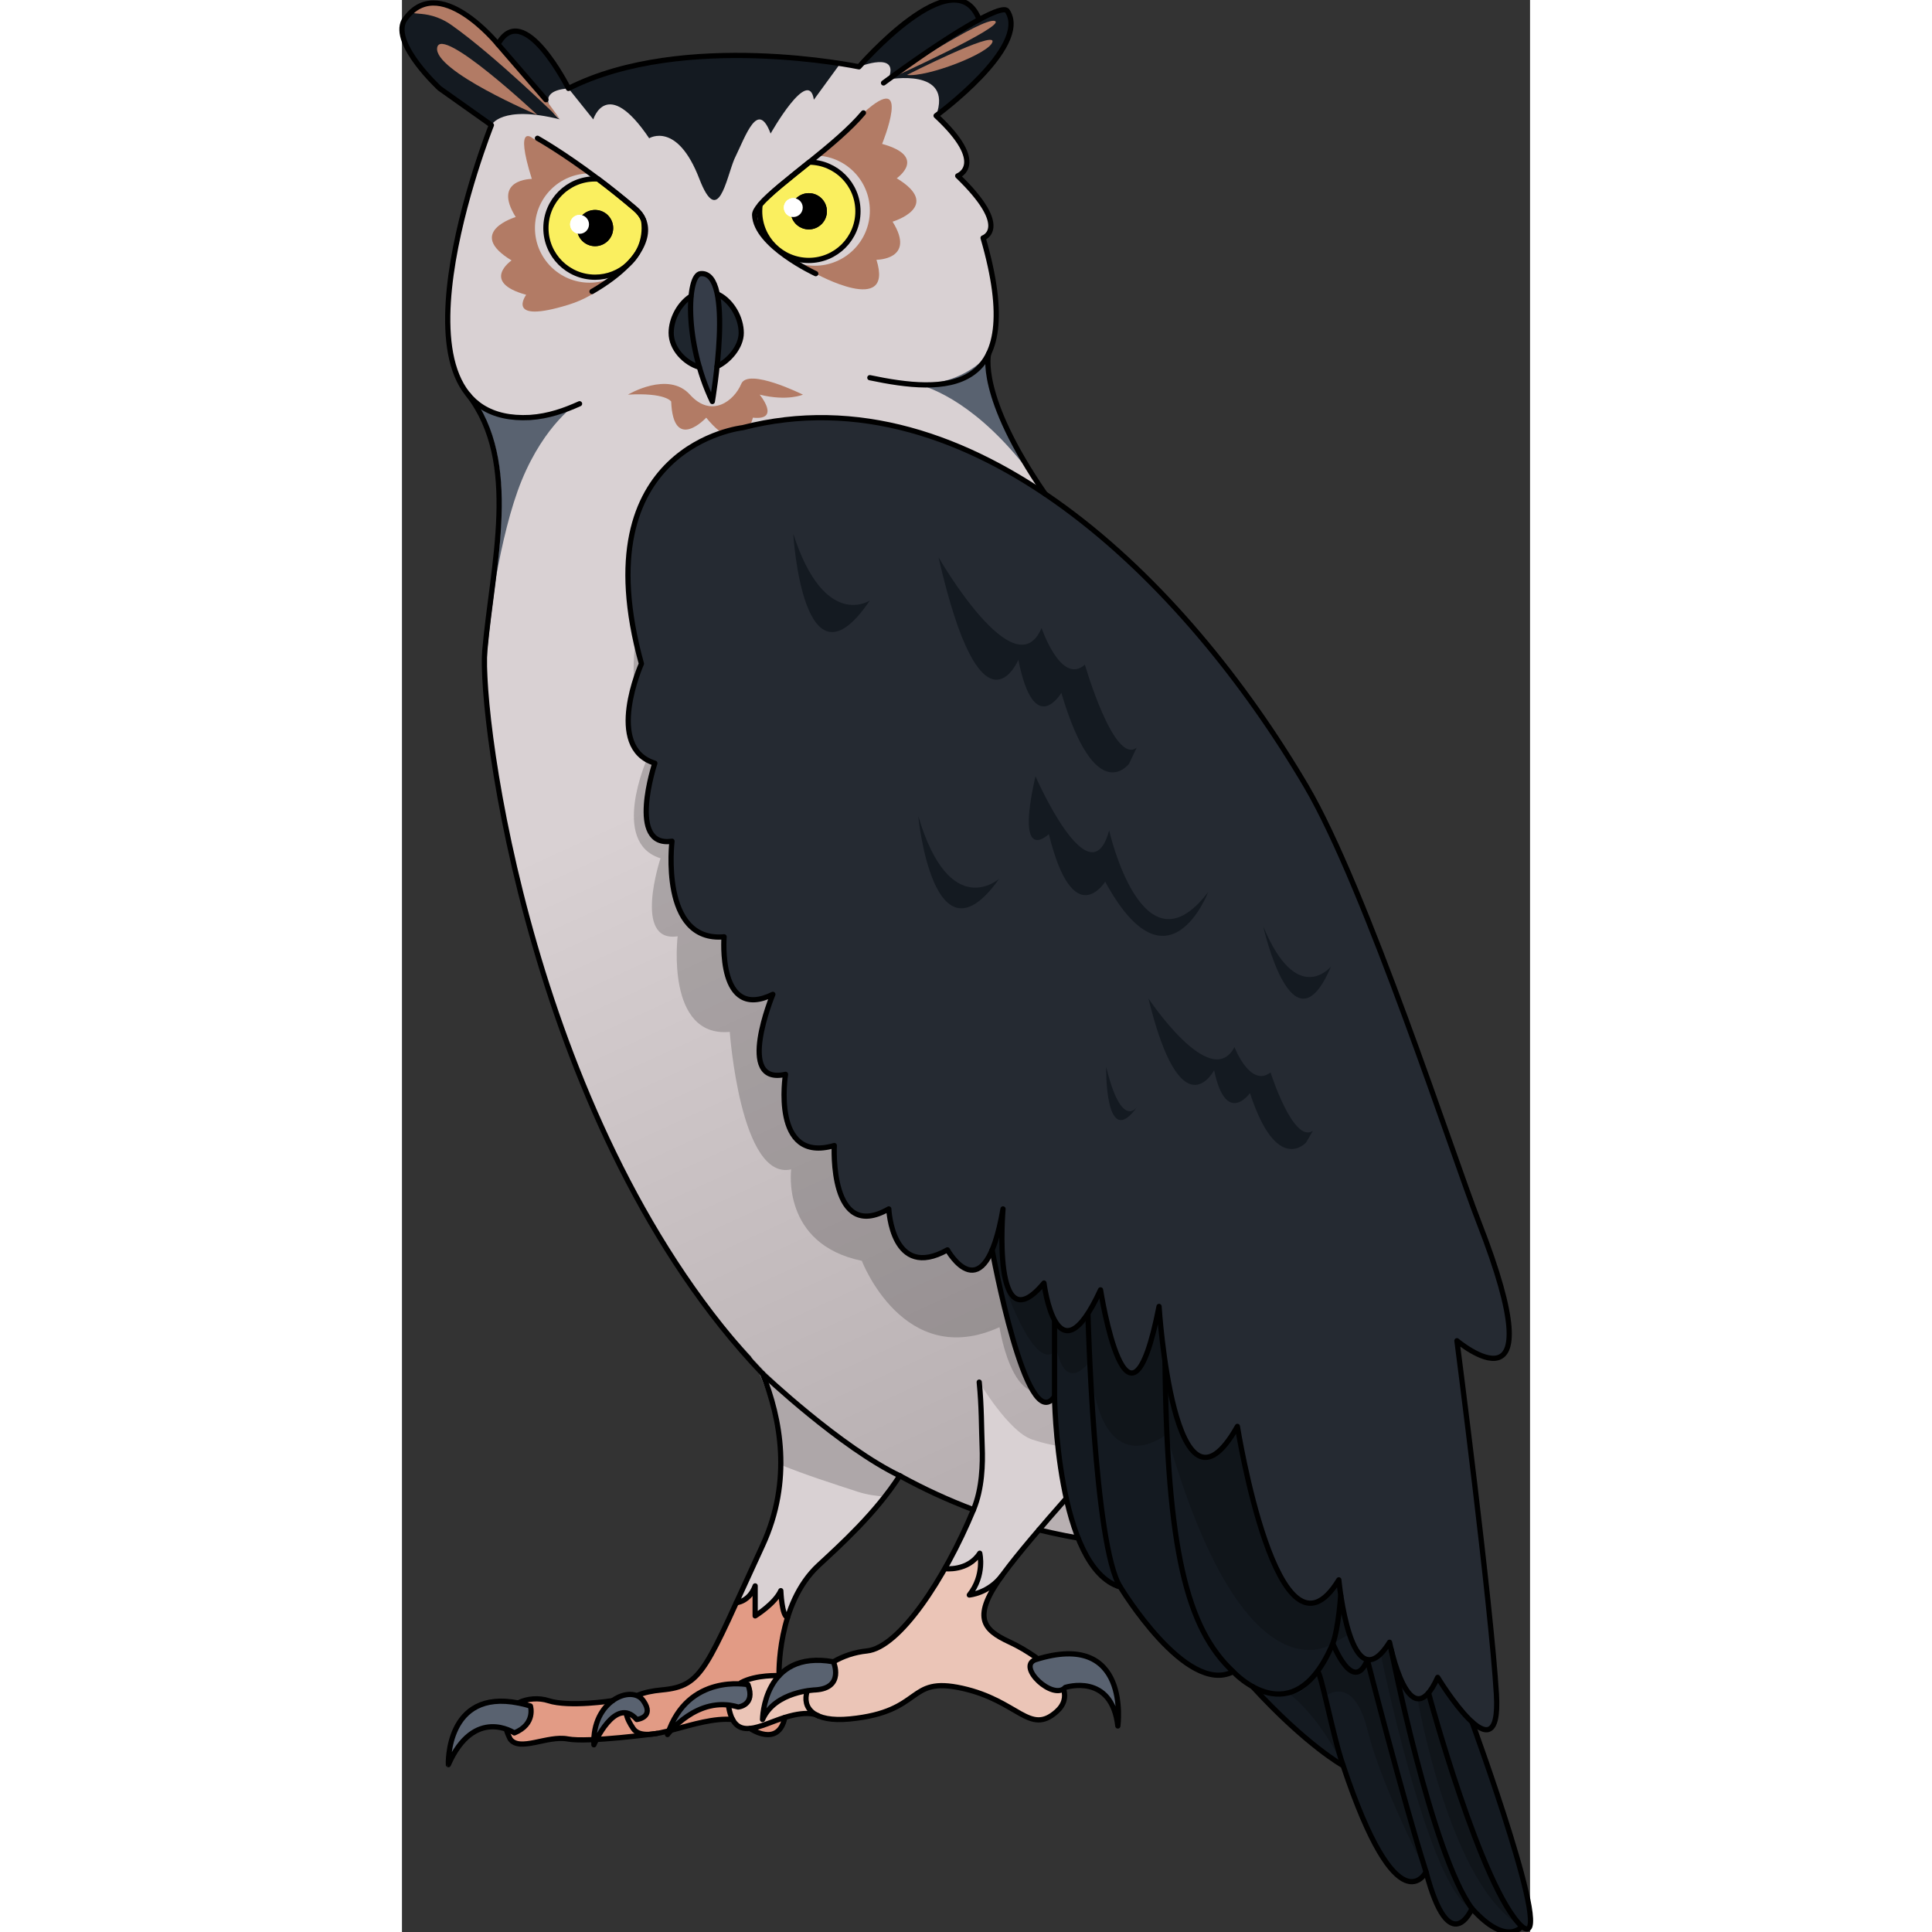 <?xml version="1.0" encoding="utf-8"?>
<!-- Created by: Science Figures, www.sciencefigures.org, Generator: Science Figures Editor -->
<svg version="1.1" xmlns="http://www.w3.org/2000/svg" xmlns:xlink="http://www.w3.org/1999/xlink" 
	 width="800px" height="800px" viewBox="0 0 215.979 369.893" enable-background="new 0 0 215.979 369.893"
	 xml:space="preserve">
<rect x="0" y="0" width="215.979" height="369.893" fill="#333333" stroke="none"/>
<g id="Layer_1">
</g>
<g id="Camada_3">
</g>
<g id="Camada_2">
	<g>
		<g>
			<path fill="#D9D1D3" d="M48.802,331.882c0,0-0.04,0-0.1,0.01c0.03,0,0.06-0.01,0.09-0.02L48.802,331.882z"/>
			<path fill="#E29B85" d="M137.062,330.452c-1.2-10.29-10.07-7.39-10.07-7.39c-0.1,0.12-0.22,0.22-0.34,0.3
				c0.48,1.5,0.18,3-1.34,4.35c-5.17,4.58-7.31-2.1-18.05-4.48c-10.74-2.39-7.2,4.48-21.52,5.88c-1.62,0.16-2.97,0.13-4.09-0.06
				c-0.76-0.11-1.42-0.3-1.97-0.55c0,0-0.09-0.06-0.28-0.14c-0.62-0.26-2.38-0.69-5.96,0.41c-0.04,0.01-0.09,0.03-0.13,0.04
				c-0.78,3.68-3.22,3.57-4.92,2.98l-0.01-0.01c-1.01-0.35-1.75-0.86-1.75-0.86l0.05-0.02c-1.42,0.16-2.6-0.22-3.38-1.69
				c-3.71-0.33-8.08,1.1-11.75,2.05c-0.4,0.43-0.64,0.74-0.7,0.81c0.07-0.24,0.15-0.47,0.23-0.69c-0.81,0.2-1.57,0.38-2.29,0.49
				c-0.03,0.01-0.06,0.02-0.09,0.02c-0.3,0.05-0.59,0.09-0.88,0.12c-1.99,0.25-6.63,0.81-10.59,1.02c-0.31,0.61-0.49,1.02-0.49,1.02
				c-0.02-0.34-0.02-0.68,0-1c-2.07,0.1-3.9,0.09-4.99-0.12c-3.88-0.74-9.25,2.54-11.04,0c-0.35-0.67-0.59-1.29-0.73-1.87
				c-2.48-0.88-7.5-1.35-11.1,6.8c0,0-0.54-14.53,13.38-11.82c1.7-0.88,3.98-1.02,5.76-0.44c4.03,1.31,12.32,0,12.32,0
				c1.57-1.14,3.35-1.48,4.64-0.95c1.09-0.52,2.66-0.91,4.82-1.11c6.47-0.61,7.91-2.9,14.23-16.7c1.63-0.57,2.98-1.65,3.59-3.47v6
				c2-1,4-3,5-5c0,1.48,0,4.04,1.21,5.28c-1.82,5.82-1.64,11.16-1.64,11.16c1.98-2.13,5.19-3.58,10.42-2.65
				c1.8-1.06,3.98-1.83,6.41-2.08c4.38-0.45,10.07-7.12,14.96-15.76c2.49-0.13,5.13-0.69,6.64-2.95c1,3-1,5-2,8
				c3.46,0,5-3.82,6.62-4.2c-0.02,0.03-0.05,0.06-0.07,0.09c-6.16,8.36-3.98,10.74,1.19,13.13c1.62,0.74,3.6,1.88,5.4,3.23
				C139.562,312.292,137.062,330.452,137.062,330.452z"/>
			<path fill="#E29B85" d="M63.302,329.212c-3.71-0.33-8.08,1.1-11.75,2.05c1.57-1.72,5.64-5.44,10.95-4.82
				c0.02,0.16,0.04,0.32,0.07,0.48C62.742,327.882,62.992,328.632,63.302,329.212z"/>
			<path fill="#E29B85" d="M73.312,328.812c-0.78,3.68-3.22,3.57-4.92,2.98l-0.01-0.01c-1.01-0.35-1.75-0.86-1.75-0.86l0.05-0.02
				h0.02c0.25-0.01,0.52-0.06,0.78-0.12C69.242,330.412,71.282,329.452,73.312,328.812z"/>
			<path fill="#596270" d="M45.162,329.182h-0.01c-0.13,0.02-0.2,0.03-0.2,0.03c-0.68-0.78-1.36-1.16-2.02-1.27
				c-2.5-0.4-4.74,3.25-5.7,5.09c-0.31,0.61-0.49,1.02-0.49,1.02c-0.02-0.34-0.02-0.68,0-1c0.11-3.57,1.71-6.09,3.6-7.45
				c1.57-1.14,3.35-1.48,4.64-0.95c0.5,0.2,0.92,0.53,1.24,0.98C48.122,328.352,45.872,329.032,45.162,329.182z"/>
			<path fill="#E29B85" d="M40.342,325.602c-1.89,1.36-3.49,3.88-3.6,7.45c-2.07,0.1-3.9,0.09-4.99-0.12
				c-3.88-0.74-9.25,2.54-11.04,0c-0.35-0.67-0.59-1.29-0.73-1.87c0.95,0.33,1.53,0.72,1.53,0.72c4.17-1.7,3.08-5.16,3.08-5.16
				c-0.82-0.24-1.59-0.44-2.33-0.58c1.7-0.88,3.98-1.02,5.76-0.44C32.052,326.912,40.342,325.602,40.342,325.602z"/>
			<path fill="#E29B85" d="M47.822,332.012c-1.99,0.25-6.63,0.81-10.59,1.02c0.96-1.84,3.2-5.49,5.7-5.09
				c0.13,0.93,0.63,1.96,1.35,3C44.952,331.932,46.212,332.172,47.822,332.012z"/>
			<path fill="#596270" d="M21.512,331.782c0,0-0.58-0.39-1.53-0.72c-2.48-0.88-7.5-1.35-11.1,6.8c0,0-0.54-14.53,13.38-11.82
				c0.74,0.14,1.51,0.34,2.33,0.58C24.592,326.622,25.682,330.082,21.512,331.782z"/>
			<path fill="#E29B85" d="M67.622,309.372c0-2,0-4,0-6c-0.608,1.823-1.958,2.899-3.594,3.47
				c-6.313,13.803-7.756,16.094-14.226,16.7c-2.16,0.2-3.73,0.59-4.82,1.11c0.5,0.2,0.92,0.53,1.24,0.98
				c1.9,2.72-0.35,3.4-1.06,3.55h-0.01c-0.13,0.02-0.2,0.03-0.2,0.03c-0.68-0.78-1.36-1.16-2.02-1.27c0.13,0.93,0.63,1.96,1.35,3
				c0.67,0.99,1.93,1.23,3.54,1.07c0.29-0.03,0.58-0.07,0.88-0.12c0.03,0,0.06-0.01,0.09-0.02c0.72-0.11,1.48-0.29,2.29-0.49
				c0,0,0,0,0.01,0c3.1-8.34,10.18-9.12,13.45-9.01c0.15-0.09,0.3-0.18,0.46-0.26c2.87-1.52,7.19-1.3,7.19-1.3
				s-0.183-5.336,1.64-11.16c-1.206-1.243-1.21-3.804-1.21-5.28C71.622,306.372,69.622,308.372,67.622,309.372z"/>
			<path fill="#D9D1D3" d="M100.122,270.492c-0.47,5.78-3.57,11.26-7.4,16.06c-4.3,5.4-9.51,9.94-12.95,13.12
				c-3.02,2.8-4.84,6.48-5.94,9.98c-1.21-1.24-1.21-3.8-1.21-5.28c-1,2-3,4-5,5v-6c-0.61,1.82-1.96,2.9-3.59,3.47
				c1.39-3.05,3.02-6.66,5-10.94c2.5-5.41,3.47-10.62,3.47-15.46v-0.01c0-7.95-2.989-15.712-5.669-20.712
				C66.833,259.72,102.552,240.732,100.122,270.492z"/>
			<path fill="#D9D1D3" d="M86.015,22.859c-16.2,9.18-18.588,15.171-18.494,18.283c0.18,5.94,11.7,11.25,11.7,11.25L86.015,22.859z"
				/>
			<path fill="#D9D1D3" d="M111.262,45.552c13.68,47.16-32.58,19.62-38.52,24.66c-14.4,12.06-13.5,7.92-22.32,3.96
				c-8.82-3.96-14.94,5.04-25.92,5.76c-30.42,1.62-7.38-55.98-7.38-55.98l-9.9-7.02c0,0-9.18-8.47-6.84-12.96
				c6.48-9.72,18,4.49,18,4.49c4.86-8.82,13.5,8.47,13.5,8.47c0.3-0.15,0.6-0.3,0.91-0.44c0.01-0.01,0.02-0.01,0.02-0.01
				c17.69-8.41,42.04-5.74,51.1-4.32c2.28,0.35,3.59,0.63,3.59,0.63s18.31-21.16,23.01-9.05c3.06-1.65,5.08-2.33,5.43-1.57
				c4.26,6.74-13.18,19.61-13.67,19.97l-0.01,0.01c10.08,9.36,4.14,11.52,4.14,11.52C116.842,43.752,111.262,45.552,111.262,45.552z
				"/>
			<path fill="#B27B65" d="M25.042,26.472c0,0-3.6-3.156-0.18,7.782c0,0-7.646,0-3.082,7.297c0,0-9.716,2.897-0.797,8.309
				c0,0-6.021,4.148,2.799,6.58c0,0-4.191,5.702,8.1,1.905s14.372-16.148,14.372-16.148S43.313,37.002,25.042,26.472z"/>
			<line fill="none" x1="27.562" y1="19.092" x2="18.382" y2="8.466"/>
			<path fill="#D9D1D3" d="M57.187,52.392c0,0-5.865,11.16,2.235,24.48C59.422,76.872,65.033,63.012,57.187,52.392z"/>
			<path fill="#D9D1D3" d="M64.956,63.732c0,3.704-3.002,6.706-6.706,6.706c-3.704,0-6.706-3.002-6.706-6.706s3.002-7.92,6.706-7.92
				C61.954,55.812,64.956,60.028,64.956,63.732z"/>
			<circle fill="#D9D1D3" cx="35.921" cy="43.663" r="10.459"/>
			<path fill="#B27B65" d="M79.222,52.392c0,0,15.046,8.283,11.626-2.655c0,0,7.646,0,3.082-7.297c0,0,9.716-2.897,0.797-8.309
				c0,0,6.021-4.148-2.799-6.58c0,0,5.96-14.573-3.576-5.94C77.41,31.518,69.388,38.294,69.388,38.294S64.102,46.632,79.222,52.392z
				"/>
			<circle fill="#D9D1D3" cx="79.031" cy="40.328" r="10.549"/>
			<path fill="#FAEF5F" d="M46.382,43.662c0,1.76-0.48,3.4-1.32,4.81c-0.02,0.03-0.04,0.06-0.06,0.09
				c-0.46,0.77-1.04,1.46-1.71,2.06c-1.66,1.53-3.88,2.45-6.32,2.45c-5.2,0-9.41-4.21-9.41-9.41c0-5.2,4.21-9.41,9.41-9.41
				c0.19,0,0.38,0.01,0.57,0.02c2.18,1.64,4.58,3.55,7.12,5.71c0.73,0.62,1.27,1.34,1.59,2.13
				C46.342,42.612,46.382,43.132,46.382,43.662z"/>
			<path fill="#FAEF5F" d="M87.302,40.452c0,5.2-4.21,9.41-9.41,9.41s-9.41-4.21-9.41-9.41c0-0.44,0.03-0.86,0.09-1.28
				c1.75-2.05,5.5-4.96,9.43-8.13C83.152,31.102,87.302,35.292,87.302,40.452z"/>
			<path opacity="0.2" d="M100.122,270.492c-0.47,5.78-3.57,11.26-7.4,16.06c-1.84-0.12-3.64-0.36-5.43-0.94
				c-4.87-1.58-9.96-3.21-14.79-5.17v-0.01c0-7.95-2.989-15.712-5.669-20.712C66.833,259.72,102.552,240.732,100.122,270.492z"/>
			<linearGradient id="SVGID_1_" gradientUnits="userSpaceOnUse" x1="71.349" y1="109.209" x2="143.349" y2="266.168">
				<stop  offset="0.172" style="stop-color:#D9D1D3"/>
				<stop  offset="1" style="stop-color:#B8B0B2"/>
			</linearGradient>
			<path fill="url(#SVGID_1_)" d="M196.531,235.085c0,0.83-0.01,1.65-0.03,2.46c-0.02,0.82-0.05,1.64-0.08,2.44
				c-0.02,0.54-0.05,1.07-0.08,1.61c-0.03,0.53-0.07,1.06-0.11,1.59c-0.04,0.53-0.08,1.06-0.13,1.58c-0.06,0.64-0.13,1.27-0.19,1.89
				c-0.05,0.43-0.1,0.86-0.16,1.28c-0.08,0.62-0.16,1.23-0.25,1.84c-0.09,0.6-0.18,1.2-0.28,1.79c0,0.01,0,0.02-0.01,0.03
				c-0.1,0.61-0.21,1.2-0.32,1.8c-0.11,0.6-0.23,1.19-0.36,1.77c-0.24,1.11-0.5,2.2-0.78,3.27c-0.01,0.06-0.03,0.13-0.05,0.2
				c-0.15,0.55-0.3,1.1-0.46,1.64c-0.17,0.61-0.36,1.21-0.55,1.81c-0.22,0.68-0.45,1.35-0.69,2.01c-0.06,0.19-0.13,0.38-0.2,0.56
				c-0.21,0.57-0.43,1.12-0.64,1.67c-0.2,0.5-0.4,0.99-0.62,1.48c-0.49,1.12-1.01,2.22-1.56,3.28c-0.22,0.44-0.45,0.87-0.68,1.29
				c-0.02,0.04-0.04,0.08-0.06,0.11c-0.91,1.65-1.91,3.23-2.98,4.73c-0.19,0.27-0.39,0.54-0.59,0.8c-0.17,0.24-0.35,0.47-0.53,0.7
				c-0.88,1.14-1.82,2.23-2.8,3.27c-0.38,0.4-0.77,0.8-1.17,1.18c-0.41,0.41-0.83,0.81-1.27,1.19c-0.17,0.16-0.34,0.31-0.51,0.45
				c-0.36,0.32-0.72,0.62-1.09,0.92c-0.48,0.38-0.96,0.76-1.45,1.12c-0.14,0.1-0.27,0.2-0.41,0.3c-0.37,0.28-0.75,0.54-1.14,0.8
				c-0.21,0.14-0.42,0.28-0.63,0.41c-0.53,0.35-1.07,0.68-1.62,1c-0.4,0.23-0.81,0.46-1.23,0.69c-0.45,0.24-0.91,0.48-1.37,0.7
				c-0.45,0.23-0.91,0.45-1.38,0.66c-0.61,0.28-1.23,0.54-1.87,0.79c-0.53,0.21-1.06,0.41-1.6,0.6c-0.01,0.01-0.02,0.02-0.04,0.02
				c-0.02,0.01-0.04,0.02-0.07,0.02c-0.46,0.17-0.93,0.33-1.41,0.48c-0.52,0.17-1.06,0.33-1.6,0.48c-0.81,0.23-1.64,0.44-2.48,0.63
				c-1.67,0.38-3.41,0.69-5.21,0.93c-0.42,0.05-0.83,0.1-1.26,0.14h-0.01c-0.13,0.02-0.25,0.04-0.38,0.05
				c-6.71,0.69-14.26,0.36-22.72-1.17c-0.65-0.1-1.31-0.23-1.98-0.36c-1.83-0.36-3.64-0.76-5.41-1.2
				c-4.49-1.12-8.79-2.48-12.92-4.07c-4.71-1.81-9.19-3.91-13.45-6.28c-10.7-5.9-20.01-13.43-28.09-21.97
				c-0.03-0.02-0.05-0.05-0.07-0.07h-0.01c-0.29-0.3-0.57-0.6-0.84-0.91c-0.1-0.09-0.19-0.18-0.26-0.27
				c-0.44-0.47-0.88-0.95-1.3-1.43c0-0.01-0.01-0.02-0.01-0.02c-0.65-0.7-1.26-1.39-1.87-2.11c-0.02-0.02-0.04-0.05-0.06-0.07
				c-0.35-0.41-0.68-0.79-1.03-1.2c0,0-0.01-0.01-0.01-0.02c-0.44-0.52-0.87-1.05-1.3-1.58c-0.32-0.39-0.64-0.78-0.95-1.18
				c-0.21-0.25-0.4-0.49-0.6-0.75l-0.01-0.01c-0.22-0.27-0.43-0.55-0.65-0.83c-0.01-0.01-0.02-0.03-0.03-0.04
				c-0.4-0.51-0.79-1.02-1.17-1.54c-2.8-3.69-5.41-7.51-7.85-11.41c0,0,0-0.01-0.01-0.01c-0.42-0.66-0.83-1.32-1.23-1.99
				c-0.48-0.78-0.95-1.57-1.41-2.36c-0.22-0.37-0.45-0.74-0.64-1.1v-0.01c-0.01-0.02-0.02-0.03-0.03-0.05
				c-0.13-0.22-0.25-0.43-0.37-0.65c-0.28-0.47-0.55-0.95-0.82-1.43v-0.01c-0.64-1.13-1.26-2.25-1.86-3.39
				c-0.05-0.09-0.1-0.19-0.15-0.28c-0.03-0.06-0.06-0.12-0.09-0.18c-0.27-0.49-0.53-0.98-0.78-1.48c-0.33-0.64-0.66-1.28-0.98-1.92
				c-0.12-0.22-0.23-0.44-0.33-0.66v-0.01c-1.38-2.75-2.68-5.51-3.92-8.29c-0.18-0.37-0.33-0.75-0.5-1.12
				c-0.98-2.23-1.91-4.45-2.8-6.68c-0.2-0.47-0.38-0.94-0.56-1.41c-0.03-0.08-0.07-0.17-0.1-0.25v-0.01
				c-0.09-0.23-0.18-0.45-0.27-0.69c-0.06-0.16-0.13-0.32-0.18-0.48v-0.01c-0.04-0.08-0.07-0.17-0.1-0.25v-0.01
				c-0.08-0.2-0.16-0.38-0.24-0.58c-0.15-0.4-0.29-0.8-0.44-1.2c0,0,0-0.01,0-0.02c-0.15-0.39-0.3-0.77-0.45-1.17
				c-0.11-0.31-0.22-0.61-0.33-0.92c-0.02-0.03-0.03-0.07-0.04-0.1c-2.1-5.77-3.93-11.47-5.5-17c0,0-0.01,0,0-0.01
				c-0.1-0.36-0.2-0.69-0.31-1.05v-0.03c-0.02-0.1-0.05-0.19-0.08-0.29c0,0-0.01-0.01-0.01-0.02c-0.49-1.81-0.97-3.6-1.43-5.37
				c-0.02-0.05-0.03-0.1-0.04-0.15c-0.08-0.29-0.15-0.59-0.23-0.88c0,0,0,0-0.01,0c-0.03-0.15-0.07-0.29-0.11-0.44
				c-0.5-2.01-0.96-3.98-1.41-5.92c-0.03-0.14-0.06-0.29-0.1-0.43c-0.43-1.93-0.83-3.83-1.21-5.68c-0.03-0.1-0.05-0.2-0.06-0.3
				c-0.37-1.77-0.69-3.5-0.99-5.19c-0.07-0.36-0.14-0.71-0.19-1.07c-0.11-0.62-0.22-1.23-0.32-1.84v-0.01
				c-0.23-1.31-0.44-2.59-0.63-3.83c-0.01-0.02-0.01-0.04-0.01-0.06c-0.11-0.75-0.22-1.48-0.33-2.2c0-0.01,0-0.01,0-0.01
				c-0.33-2.34-0.61-4.55-0.84-6.6c-0.05-0.39-0.09-0.77-0.12-1.14c-0.14-1.25-0.25-2.43-0.35-3.55c-0.11-1.32-0.2-2.54-0.26-3.67
				c-0.04-0.8-0.09-1.55-0.11-2.25c-0.02-0.63-0.03-1.22-0.03-1.77v-0.04c-0.01-1.21,0.01-2.21,0.08-2.96
				c0.04-0.44,0.08-0.88,0.12-1.32c0.23-2.29,0.53-4.63,0.82-7v-0.01c0.06-0.46,0.13-0.92,0.18-1.38c0.17-1.32,0.34-2.64,0.51-3.97
				c0-0.01,0.01-0.02,0-0.04c0.17-1.32,0.33-2.64,0.46-3.96c0.23-2.06,0.42-4.11,0.53-6.14c0.48-8.6-0.27-16.84-4.65-23.59v-0.01
				l-0.01-0.01c-0.04-0.07-0.09-0.15-0.14-0.22c-0.32-0.46-0.64-0.92-0.98-1.37l52.26-28.92l46.89,21.1c0,0.01,0,0.02-0.01,0.03
				v0.03c-0.01,0.02-0.02,0.05-0.02,0.09c-0.01,0.06-0.02,0.12-0.04,0.21c-0.21,1.2-0.66,5.2,1.42,10.52
				c2.05,5.25,6.56,11.79,7.93,13.72c0.11,0.15,0.22,0.3,0.33,0.46c0.03,0.03,0.05,0.07,0.07,0.1c0.37,0.55,0.75,1.11,1.14,1.68
				c0.01,0,0.02,0.02,0.02,0.02c6.05,8.68,15.69,19.74,29.74,33.34c22.33,21.72,38.65,58.21,42.67,91.64
				c0.16,1.32,0.3,2.63,0.42,3.94c0.09,0.98,0.17,1.96,0.24,2.93c0.02,0.24,0.03,0.48,0.05,0.72c0.02,0.25,0.03,0.49,0.04,0.73
				c0.06,0.98,0.1,1.95,0.14,2.91c0.02,0.41,0.03,0.82,0.04,1.23c0.01,0.39,0.01,0.77,0.02,1.15
				C196.521,233.825,196.531,234.455,196.531,235.085z"/>
			<path opacity="0.2" d="M161.482,293.792c-0.29-1.56-0.44-2.5-0.44-2.5c-0.71,1.26-1.39,2.3-2.04,3.13
				c-2.83,3.65-5.08,3.41-6.86,1.12c-4.78-6.16-6.1-27.22-6.1-27.22c-5.98,30.44-11.21-3.17-11.21-3.17
				c-8.4,18.3-7.2-2.421-7.2-2.421c-10.08,12.14-13.233-8.634-13.233-8.634c-18.313,8.337-26.357-12.706-26.357-12.706
				c-15.508-3.204-13.52-17.51-13.52-17.51c-9.71,2.24-11.76-26.32-11.76-26.32c-12.33,1.12-9.98-18.3-9.98-18.3
				c-8.66,1.3-3.28-14.94-3.28-14.94c-9.71-2.99-2.57-19.05-2.57-19.05c-11.53-41.82,19.38-45.18,19.38-45.18
				c43.57-11.27,84.63,29.04,107.92,68.66c6.47,11.01,14.6,32.19,21.33,50.82C199.742,254.222,190.712,285.572,161.482,293.792z"/>
			<path fill="#D9D1D3" d="M69.152,328.962c-0.04,0.08-0.08,0.16-0.12,0.25c0,0,0-0.09,0.01-0.25H69.152z"/>
			<path fill="#D9D1D3" d="M69.152,328.962c-0.04,0.08-0.08,0.16-0.12,0.25c0,0,0-0.09,0.01-0.25H69.152z"/>
			<path fill="#D9D1D3" d="M48.802,331.882c0,0-0.04,0-0.1,0.01c0.03,0,0.06-0.01,0.09-0.02L48.802,331.882z"/>
			<path fill="#141A21" d="M214.402,368.832c0,0-2.88,3.96-9.54-3.42c0,0-4.27,10.08-8.8-7.02c0,0-3.16,6.39-9.29-4.49
				c-0.32-0.58-0.66-1.2-1-1.88c-1.66-3.3-3.52-7.82-5.57-13.97c0,0-7-3.85-17.36-15.15l-15.46-41.08l39.84-4.85l16.8,48.96
				l-0.39,0.97c0,0,6.01,16.21,9.65,28.58c0.06,0.22,0.12,0.44,0.18,0.65C215.932,364.622,217.172,371.092,214.402,368.832z"/>
			<path opacity="0.2" d="M187.222,315.895c0,0,9.36,46.276,17.64,49.516c0,0-8.46-15.84-13.68-43.74l-2.101-7.254L187.222,315.895z
				"/>
			<path opacity="0.2" d="M194.422,325.092c0,0,6.12,36.18,19.98,43.74c0,0-10.951-15.077-17.266-44.708L194.422,325.092z"/>
			<path opacity="0.2" d="M176.63,324.855c0,0,5.463-4.713,8.207,6.312c2.744,11.025,11.224,27.225,11.224,27.225l-11.22-40.6
				l-4.64-12.42l-6.78,8.26L176.63,324.855z"/>
			<path opacity="0.2" d="M169.642,324.123c0,0,5.52,3.668,10.56,13.928l-4.872-18.002
				C175.33,320.05,172.583,325.315,169.642,324.123z"/>
			<path fill="#D9D1D3" d="M110.622,297.372c1,3-1,5-2,8c3.456,0,5.001-3.821,6.617-4.199c6.215-8.381,21.943-25.361,21.943-25.361
				s-6.522,3.202-16.602-0.236c-4.423-1.509-10.058-10.964-10.058-10.964c1.094,12.05,1.537,21.423-6.544,35.715
				C106.472,300.189,109.115,299.632,110.622,297.372z"/>
			<path fill="#EBC5B7" d="M121.262,317.772c0.17-0.05,0.34-0.11,0.5-0.15c-1.8-1.35-3.78-2.49-5.4-3.23
				c-5.17-2.39-7.35-4.77-1.19-13.13c0.021-0.029,0.045-0.06,0.067-0.089c-1.615,0.378-3.161,4.199-6.617,4.199c1-3,3-5,2-8
				c-1.507,2.26-4.149,2.817-6.644,2.955c-4.883,8.636-10.576,15.307-14.956,15.755c-2.43,0.25-4.61,1.02-6.41,2.08
				c0,0,2.2,5.02-3.43,5.38c0,0-0.13,0-0.36,0.02c-0.27,0.02-0.7,0.06-1.22,0.14c-0.61,1.9-0.13,3.67,1.8,4.66
				c0.19,0.08,0.28,0.14,0.28,0.14c0.55,0.25,1.21,0.44,1.97,0.55c1.12,0.19,2.47,0.22,4.09,0.06c14.32-1.4,10.78-8.27,21.52-5.88
				c10.74,2.38,12.88,9.06,18.05,4.48c1.52-1.35,1.82-2.85,1.34-4.35C124.072,325.102,117.832,319.052,121.262,317.772z"/>
			<g display="none" opacity="0.3">
				<g display="inline">
					<path fill="#596270" d="M88.441,260.235c-0.522,0-1.019-0.273-1.293-0.739c-0.615-1.044-1.033-2.636-1.518-4.478l-0.129-0.489
						c-0.043-0.168-0.091-0.351-0.141-0.544c-0.034,0.242-0.069,0.489-0.104,0.74c-0.181,1.323-0.397,2.961-0.459,3.817
						c-0.05,0.696-0.574,1.267-1.264,1.375c-0.69,0.1-1.363-0.274-1.624-0.923c-0.049-0.121-0.095-0.25-0.138-0.389
						c-0.195,0.578-0.734,1-1.38,1.018c-0.014,0.001-0.028,0.001-0.042,0.001c-0.81,0-1.477-0.645-1.498-1.459
						c-0.008-0.272-0.005-0.605,0.001-0.986c-0.001-0.007-0.003-0.013-0.004-0.02c-0.092-0.399-0.152-0.919-0.205-1.74
						c-0.102-1.826-0.066-4.406-0.038-6.479c0.014-1.038,0.026-1.92,0.016-2.447c-0.015-0.756,0.536-1.405,1.284-1.514
						c0.746-0.118,1.46,0.356,1.662,1.085c0.151,0.551,0.249,1.311,0.309,2.212c0.229-0.13,0.519-0.217,0.774-0.191
						c0.125,0.003,0.245,0.021,0.36,0.053c0-0.006,0-0.011,0-0.017c0.009-0.579,0.352-1.102,0.879-1.342
						c0.525-0.241,1.145-0.155,1.589,0.219c0.69,0.583,1.217,1.485,1.67,2.626c0.109-0.044,0.226-0.076,0.346-0.094
						c0.751-0.11,1.456,0.354,1.661,1.079c0.171,0.607,0.309,1.237,0.422,1.92c0.11,0.277,0.248,0.562,0.41,0.849
						c0.059,0.107,0.118,0.215,0.18,0.319c0.177-1.043,0.289-2.137,0.398-3.198c0.051-0.497,0.101-0.982,0.156-1.449
						c0.081-0.697,0.636-1.244,1.333-1.317c0.704-0.068,1.354,0.348,1.577,1.012c0.468,1.385,1.072,3.11,1.797,4.847
						c0.04-0.248,0.082-0.496,0.125-0.743c0.251-1.558,0.599-3.396,1.246-5.09c0.233-0.609,0.855-0.982,1.48-0.962
						c0.649,0.034,1.203,0.483,1.37,1.112c0.125,0.468,0.235,0.943,0.342,1.421c0.002-0.013,0.005-0.025,0.007-0.038
						c0.405-2.348,0.825-4.775,2.001-6.966c0.261-0.487,0.77-0.791,1.321-0.791c0.005,0,0.011,0,0.017,0
						c0.558,0.006,1.066,0.322,1.32,0.819c0.933,1.832,1.633,3.826,2.22,5.915c0.459-1.044,0.983-2.05,1.559-2.976
						c0.237-0.382,0.633-0.638,1.078-0.696c0.443-0.062,0.894,0.085,1.222,0.393c0.61,0.571,1.161,1.278,1.652,2.047
						c0.088-0.548,0.192-1.098,0.324-1.645c0.194-0.805,0.996-1.299,1.811-1.105c0.805,0.194,1.3,1.005,1.105,1.811
						c-0.297,1.23-0.438,2.51-0.586,3.864c-0.096,0.877-0.192,1.754-0.331,2.62c-0.108,0.678-0.663,1.195-1.347,1.257
						c-0.68,0.061-1.322-0.349-1.55-0.995c-0.562-1.594-1.209-2.987-1.874-4.06c-0.824,1.713-1.449,3.582-1.775,5.353
						c-0.13,0.703-0.736,1.217-1.45,1.229c-0.009,0-0.018,0-0.025,0c-0.704,0-1.314-0.489-1.465-1.179
						c-0.528-2.408-1.073-4.761-1.792-6.928c-0.181,0.82-0.328,1.673-0.479,2.544c-0.321,1.861-0.654,3.787-1.369,5.603
						l-0.053,0.136c-0.215,0.567-0.763,0.986-1.368,1.006c-0.61,0.021-1.179-0.289-1.43-0.84c-0.071-0.155-0.12-0.263-0.16-0.366
						c-0.101-0.224-0.194-0.45-0.28-0.677c-0.128,0.795-0.257,1.59-0.413,2.368c-0.105,0.567-0.236,1.14-0.385,1.68
						c-0.16,0.587-0.66,1.019-1.265,1.093c-0.605,0.072-1.193-0.227-1.49-0.756c-0.523-0.936-1.006-1.886-1.475-2.907
						c-0.124-0.271-0.244-0.544-0.361-0.815c-0.196,0.877-0.435,1.644-0.723,2.33c-0.198,0.474-0.627,0.813-1.134,0.898
						c-0.386,0.063-0.78-0.024-1.098-0.242c-0.003,0.154-0.008,0.312-0.013,0.471c-0.021,0.668-0.481,1.24-1.128,1.405
						C88.689,260.221,88.564,260.235,88.441,260.235z"/>
				</g>
				<g display="inline">
					<path fill="#596270" d="M51.031,123.715c0,0.28-0.08,0.53-0.22,0.75v1c-0.01,2.73-0.02,5.56-0.64,8.2
						c-0.16,0.7-0.84,1.18-1.51,1.16c-0.16,0-0.31-0.03-0.45-0.08c-0.01,0.01-0.01,0.02-0.02,0.03c-0.23,0.57-0.78,0.94-1.39,0.94
						h-0.03c-0.62-0.01-1.17-0.4-1.38-0.99c-0.46-1.25-0.65-2.59-0.77-3.92c-0.15-0.02-0.29-0.05-0.42-0.1
						c-0.27,0.54-0.84,0.88-1.46,0.83c-0.05,0-0.11-0.01-0.16-0.02c-0.29,1.54-0.68,3.05-1.23,4.5c-0.24,0.62-0.86,1-1.5,0.96
						c-0.66-0.04-1.21-0.51-1.36-1.15c-0.35-1.48-0.56-3.09-0.77-4.65c-0.04-0.27-0.07-0.53-0.11-0.8c-0.08,0.4-0.16,0.79-0.24,1.19
						l-0.12,0.61c-0.05,0.26-0.1,0.55-0.14,0.86c-0.14,0.93-0.29,1.97-0.73,2.82c-0.28,0.54-0.86,0.87-1.48,0.8
						c-0.61-0.06-1.12-0.48-1.29-1.07c-0.72-2.45-1.21-5-1.68-7.46c-0.05-0.27-0.11-0.54-0.16-0.81c-0.19,1.89-0.32,3.81-0.33,5.69
						v0.3c-0.01,0.82-0.68,1.48-1.5,1.48h-0.01c-0.82,0-1.49-0.67-1.49-1.49v-0.29c0-0.13,0-0.25-0.01-0.38
						c-0.21,1.33-0.44,2.67-0.76,3.97c-0.13,0.55-0.57,0.98-1.12,1.11c-0.11,0.02-0.22,0.04-0.34,0.04c-0.44,0-0.87-0.2-1.16-0.56
						c-0.57-0.7-0.83-1.91-0.98-3.95c-0.28,0.47-0.8,0.79-1.37,0.75c-0.71-0.03-1.3-0.55-1.42-1.26c-0.09-0.59-0.18-1.19-0.25-1.78
						c-0.25,0.8-0.79,2.46-2.15,2.69v0.34c0,0.83-0.68,1.5-1.5,1.5c-0.27,0-0.53-0.07-0.74-0.21c-0.11-1.32-0.2-2.54-0.26-3.67
						c-0.04-0.8-0.09-1.55-0.11-2.25c-0.02-0.63-0.03-1.22-0.03-1.77v-0.04c-0.01-1.21,0.01-2.21,0.08-2.96
						c0.04-0.44,0.08-0.88,0.12-1.32c0.3-0.25,0.7-0.37,1.12-0.33c0.76,0.1,1.33,0.74,1.32,1.5c-0.01,1.09-0.01,2.18-0.01,3.28
						c0.01,0.06,0.02,0.13,0.03,0.2c0.72-2.12,1.34-4.31,1.63-6.42c0.1-0.77,0.79-1.32,1.55-1.3c0.78,0.04,1.4,0.67,1.43,1.44
						l0.01,0.31c0.31-0.3,0.75-0.47,1.21-0.41c0.75,0.08,1.32,0.71,1.33,1.47c0.02,1.1,0.18,2.3,0.37,3.48
						c0.24-1.18,0.55-2.34,0.95-3.46c0.2-0.58,0.75-0.98,1.37-1c0.25,0,0.46,0.05,0.66,0.14c0.21-1.43,0.43-2.79,0.64-4.07
						c0.11-0.72,0.74-1.26,1.48-1.26c0,0,0.01,0,0.02,0c0.74,0.01,1.37,0.57,1.46,1.31c0.23,1.67,0.6,3.38,0.96,5.03
						c0.19,0.83,0.37,1.65,0.53,2.47c0.13,0.64,0.25,1.28,0.37,1.92c0.04,0.21,0.08,0.42,0.12,0.63c0.42-2.09,0.84-4.17,1.25-6.25
						c0.14-0.69,0.74-1.19,1.44-1.21h0.03c0.7,0,1.3,0.48,1.46,1.15c0.26,1.1,0.46,2.26,0.64,3.38c0.11,0.64,0.21,1.28,0.33,1.89
						c0.01,0.06,0.02,0.11,0.03,0.17c0.1-0.84,0.19-1.68,0.27-2.52c0.11-1.02,0.21-2.03,0.34-3.02c0.09-0.78,0.78-1.36,1.55-1.32
						c0.33,0.02,0.63,0.14,0.87,0.33c0.3-0.49,0.87-0.77,1.46-0.7c0.21,0.03,0.4,0.09,0.57,0.19c0,0,0.02,0,0.03,0
						c0.69,0.01,1.27,0.49,1.43,1.13c0.17-0.58,0.68-1.01,1.3-1.07c0.15-0.7,0.8-1.2,1.53-1.17c0.81,0.04,1.44,0.7,1.44,1.51
						c-0.01,0.44,0.01,0.88,0.03,1.32C51.021,122.575,51.051,123.145,51.031,123.715z"/>
				</g>
				<g display="inline">
					<path fill="#596270" d="M53.581,101.185c-0.01,0.28-0.09,0.53-0.22,0.75c-0.01,0.33-0.01,0.66-0.01,1
						c-0.01,2.73-0.02,5.55-0.63,8.2c-0.17,0.7-0.84,1.2-1.52,1.16c-0.16,0-0.31-0.03-0.45-0.09c-0.01,0.02-0.01,0.03-0.02,0.04
						c-0.23,0.58-0.8,0.93-1.41,0.94c-0.62-0.01-1.17-0.41-1.39-0.99c-0.45-1.26-0.65-2.59-0.77-3.93c-0.15-0.01-0.29-0.04-0.42-0.1
						c-0.27,0.54-0.83,0.88-1.46,0.84c-0.05-0.01-0.1-0.01-0.15-0.02c-0.3,1.54-0.69,3.05-1.24,4.5c-0.23,0.61-0.85,1-1.5,0.96
						c-0.66-0.04-1.21-0.51-1.36-1.15c-0.35-1.48-0.56-3.09-0.77-4.65c-0.03-0.27-0.07-0.54-0.1-0.8c-0.07,0.32-0.14,0.65-0.2,0.97
						l-0.17,0.82c-0.05,0.27-0.09,0.56-0.14,0.87c-0.13,0.92-0.29,1.97-0.73,2.82c-0.28,0.54-0.85,0.87-1.47,0.8
						c-0.61-0.06-1.13-0.48-1.3-1.07c-0.6-2.07-1.05-4.22-1.46-6.31c-0.4,0.96-0.69,1.97-0.71,3.8v0.23
						c-0.01,0.82-0.68,1.48-1.5,1.48c0,0,0,0-0.01,0c-0.82,0-1.49-0.67-1.49-1.5v-0.66c-0.22,1.33-0.45,2.67-0.76,3.97
						c-0.14,0.55-0.58,0.98-1.13,1.11c-0.11,0.02-0.22,0.03-0.33,0.03c-0.45,0-0.88-0.2-1.17-0.55c-0.56-0.7-0.82-1.91-0.98-3.96
						c-0.27,0.48-0.79,0.78-1.36,0.76c-0.72-0.03-1.31-0.56-1.42-1.26c-0.1-0.59-0.18-1.19-0.25-1.79c-0.25,0.81-0.8,2.46-2.16,2.7
						v0.34c0,0.83-0.67,1.5-1.5,1.5s-1.5-0.67-1.5-1.5v-2.9c-0.01-0.55-0.01-1.1-0.01-1.65c0.23-2.06,0.42-4.11,0.53-6.14
						c0.31-0.27,0.73-0.41,1.16-0.36c0.76,0.09,1.33,0.74,1.32,1.5c0,1.09-0.01,2.18-0.01,3.27c0.01,0.07,0.03,0.14,0.04,0.21
						c0.71-2.12,1.34-4.31,1.62-6.42c0.1-0.77,0.79-1.32,1.56-1.3c0.77,0.04,1.39,0.66,1.42,1.44l0.01,0.3
						c0.32-0.3,0.75-0.46,1.21-0.4c0.75,0.08,1.32,0.71,1.33,1.46c0.02,1.11,0.19,2.31,0.37,3.49c0.25-1.18,0.55-2.34,0.95-3.46
						c0.21-0.59,0.75-0.98,1.37-1h0.04c0.61,0,1.15,0.37,1.39,0.93c0.24,0.59,0.4,1.25,0.5,1.93c0.14-0.49,0.26-1.05,0.37-1.71
						c0.12-0.73,0.76-1.27,1.5-1.26s1.37,0.57,1.47,1.3c0.06,0.49,0.1,0.78,0.12,0.95c0.13,0.34,0.23,0.79,0.36,1.48
						c0.13,0.64,0.25,1.28,0.38,1.92c0.04,0.21,0.08,0.41,0.12,0.62c0.42-2.08,0.83-4.16,1.24-6.24c0.14-0.69,0.74-1.2,1.45-1.21
						c0.71,0,1.32,0.47,1.48,1.15c0.26,1.09,0.46,2.25,0.64,3.37c0.11,0.64,0.22,1.28,0.33,1.89c0.02,0.06,0.03,0.12,0.04,0.17
						c0.09-0.84,0.18-1.68,0.27-2.51c0.1-1.02,0.21-2.03,0.33-3.03c0.09-0.78,0.78-1.33,1.56-1.31c0.32,0.01,0.62,0.13,0.86,0.32
						c0.31-0.49,0.87-0.77,1.47-0.69c0.2,0.02,0.39,0.09,0.56,0.19h0.03c0.7,0.01,1.27,0.49,1.43,1.13c0.17-0.58,0.69-1.01,1.3-1.07
						c0.16-0.7,0.84-1.19,1.54-1.17c0.8,0.03,1.43,0.7,1.43,1.5c0,0.44,0.02,0.88,0.04,1.32
						C53.561,100.035,53.591,100.605,53.581,101.185z"/>
				</g>
				<g display="inline">
					<path fill="#596270" d="M35.231,162.646c-0.006,0-0.013,0-0.02,0c-0.742-0.01-1.366-0.562-1.467-1.297
						c-0.232-1.7-0.613-3.438-0.982-5.117c-0.176-0.798-0.351-1.593-0.512-2.39l-0.347-1.793c-0.048-0.249-0.096-0.498-0.144-0.749
						l-1.247,6.237c-0.138,0.692-0.739,1.195-1.445,1.208c-0.693-0.029-1.324-0.47-1.486-1.155
						c-0.254-1.074-0.444-2.221-0.628-3.329c-0.108-0.653-0.217-1.302-0.335-1.923c-0.012-0.06-0.023-0.12-0.035-0.181
						c-0.1,0.852-0.188,1.705-0.274,2.553c-0.104,1.012-0.208,2.015-0.328,2.999c-0.097,0.778-0.79,1.333-1.559,1.314
						c-0.327-0.015-0.627-0.135-0.867-0.326c-0.303,0.488-0.864,0.771-1.458,0.696c-0.204-0.025-0.396-0.091-0.564-0.188
						c-0.004,0-0.008,0-0.012,0c-0.828,0-1.5-0.672-1.5-1.5v-0.12c0.052-2.437,0.151-5.22,0.495-7.632
						c0.112-0.777,0.802-1.334,1.589-1.284c0.159,0.011,0.311,0.046,0.452,0.103c0.266-0.54,0.844-0.873,1.452-0.832
						c0.056,0.004,0.111,0.011,0.165,0.021c0.294-1.54,0.684-3.052,1.235-4.499c0.234-0.617,0.852-1.013,1.503-0.962
						c0.658,0.044,1.21,0.514,1.359,1.156c0.338,1.452,0.549,3.039,0.753,4.574c0.038,0.287,0.077,0.577,0.116,0.867l0.358-1.794
						c0.055-0.269,0.098-0.566,0.144-0.874c0.137-0.92,0.291-1.962,0.724-2.807c0.279-0.547,0.854-0.881,1.477-0.81
						c0.611,0.058,1.126,0.482,1.298,1.072c0.731,2.502,1.229,5.094,1.709,7.6l0.133,0.688c0.199-1.951,0.328-3.936,0.328-5.878
						c0-0.828,0.672-1.5,1.5-1.5s1.5,0.672,1.5,1.5c0,5.271-0.887,10.716-1.6,15.092C36.593,162.113,35.965,162.646,35.231,162.646z
						"/>
				</g>
				<g display="inline">
					<path fill="#596270" d="M44.743,159.285c-0.024,0-0.05-0.001-0.074-0.002c-0.778-0.038-1.397-0.665-1.426-1.443l-0.01-0.296
						c-0.313,0.303-0.753,0.469-1.213,0.411c-0.75-0.086-1.318-0.715-1.329-1.47c-0.015-1.108-0.181-2.302-0.362-3.478
						c-0.25,1.174-0.555,2.334-0.955,3.452c-0.209,0.585-0.757,0.98-1.378,0.995c-0.604-0.013-1.186-0.354-1.422-0.931
						c-0.481-1.174-0.597-2.603-0.698-3.862c-0.036-0.449-0.07-0.886-0.122-1.286l-0.021-0.17c-0.207-1.594-0.421-3.242-0.421-4.911
						c0-0.828,0.672-1.555,1.5-1.555s1.5,0.617,1.5,1.445v0.09c0,0.2,0.004,0.401,0.011,0.604c0.211-1.337,0.446-2.688,0.762-3.996
						c0.134-0.555,0.571-0.985,1.129-1.11c0.559-0.127,1.137,0.076,1.495,0.52c0.564,0.697,0.821,1.905,0.981,3.95
						c0.271-0.478,0.77-0.78,1.364-0.756c0.712,0.029,1.305,0.555,1.419,1.258c0.097,0.596,0.179,1.194,0.248,1.788
						c0.313-0.996,0.701-1.991,1.571-2.468c0.184-0.11,0.383-0.187,0.59-0.228v-0.342c0-0.828,0.672-1.5,1.5-1.5s1.5,0.672,1.5,1.5
						v6.016c0.224,1.49,0.207,2.799-0.05,3.889c-0.176,0.744-0.881,1.233-1.64,1.146c-0.758-0.092-1.327-0.738-1.32-1.502
						c0.01-1.097,0.01-2.201,0.01-3.298c-0.01-0.062-0.021-0.123-0.031-0.184c-0.709,2.106-1.332,4.285-1.622,6.425
						C46.127,158.733,45.489,159.285,44.743,159.285z"/>
				</g>
				<g display="inline">
					<path fill="#596270" d="M53.011,185.525c-0.01,0-0.02,0-0.029,0c-0.621-0.013-1.17-0.406-1.381-0.989
						c-0.177-0.488-0.325-1.02-0.466-1.675c-0.24-1.189-0.333-2.402-0.401-3.448l-0.03-0.459c-0.036-0.541-0.071-1.069-0.124-1.587
						c-0.063-0.587-0.157-1.203-0.252-1.826c-0.19-1.254-0.387-2.55-0.387-3.836c0-0.828,0.672-1.5,1.5-1.5
						c0.686,0,1.263,0.459,1.442,1.087c0.149-0.618,0.68-1.083,1.323-1.141c0.155-0.704,0.778-1.197,1.538-1.174
						c0.805,0.039,1.435,0.707,1.427,1.513c-0.004,0.439,0.017,0.877,0.036,1.313c0.025,0.577,0.051,1.154,0.033,1.735
						c-0.008,0.267-0.085,0.516-0.213,0.729c-0.003,0.337-0.004,0.677-0.005,1.021c-0.003,0.765-0.006,1.533-0.021,2.298
						c-0.037,1.776-0.14,3.867-0.62,5.903c-0.165,0.697-0.816,1.188-1.517,1.154c-0.157-0.006-0.309-0.036-0.45-0.087
						c-0.005,0.011-0.01,0.022-0.014,0.033C54.17,185.157,53.621,185.525,53.011,185.525z"/>
				</g>
				<g display="inline">
					<path fill="#596270" d="M46.162,186.795c-0.033,0-0.067-0.001-0.101-0.003c-0.657-0.044-1.209-0.512-1.36-1.152
						c-0.351-1.486-0.565-3.105-0.772-4.672c-0.034-0.259-0.069-0.52-0.104-0.78c-0.121,0.599-0.242,1.197-0.362,1.796
						c-0.054,0.264-0.097,0.561-0.143,0.869c-0.137,0.919-0.291,1.961-0.723,2.806c-0.279,0.546-0.85,0.878-1.477,0.811
						c-0.611-0.058-1.126-0.481-1.299-1.071c-0.727-2.479-1.222-5.056-1.7-7.547c-0.046-0.243-0.093-0.486-0.14-0.729
						c-0.2,1.947-0.322,3.861-0.33,5.779c-0.003,0.826-0.674,1.494-1.5,1.494c-0.002,0-0.004,0-0.006,0
						c-0.828-0.003-1.497-0.678-1.494-1.506c0.02-4.906,0.74-9.694,1.609-14.997c0.119-0.727,0.747-1.258,1.48-1.258
						c0.008,0,0.015,0,0.022,0c0.744,0.012,1.366,0.565,1.465,1.303c0.221,1.665,0.594,3.372,0.955,5.022
						c0.183,0.832,0.364,1.663,0.529,2.493c0.12,0.609,0.237,1.22,0.354,1.832c0.046,0.237,0.092,0.476,0.138,0.715
						c0.419-2.083,0.836-4.168,1.244-6.253c0.135-0.692,0.734-1.196,1.439-1.212c0.697-0.006,1.325,0.463,1.49,1.148
						c0.268,1.108,0.463,2.283,0.652,3.419c0.105,0.629,0.209,1.252,0.323,1.852c0.01,0.054,0.021,0.107,0.03,0.16
						c0.058-0.501,0.111-1.007,0.164-1.515l0.094-0.907c0.107-1.045,0.214-2.086,0.339-3.108c0.096-0.777,0.771-1.342,1.554-1.317
						c0.332,0.015,0.636,0.137,0.878,0.332c0.304-0.492,0.872-0.771,1.468-0.702c0.202,0.026,0.391,0.092,0.559,0.188h0.001
						c0.828,0,1.5,0.672,1.5,1.5v0.12c-0.048,2.288-0.146,5.189-0.484,7.617c-0.108,0.777-0.781,1.348-1.583,1.29
						c-0.164-0.011-0.321-0.048-0.466-0.106c-0.265,0.539-0.833,0.887-1.449,0.835c-0.054-0.003-0.106-0.01-0.158-0.019
						c-0.293,1.543-0.681,3.05-1.237,4.508C47.34,186.414,46.781,186.795,46.162,186.795z"/>
				</g>
				<g display="inline">
					<path fill="#596270" d="M79.081,235.245c-0.011,0-0.021,0-0.031,0c-0.553-0.012-1.054-0.326-1.305-0.818
						c-0.922-1.808-1.116-3.838-1.287-5.63c-0.054-0.566-0.107-1.125-0.183-1.663c-0.084-0.592-0.215-1.215-0.354-1.876
						c-0.261-1.241-0.531-2.525-0.531-3.822c0-0.828,0.672-1.5,1.5-1.5s1.5,0.672,1.5,1.5c0,0.984,0.237,2.113,0.467,3.205
						c0.082,0.39,0.165,0.786,0.24,1.185c0.149-0.903,0.278-1.812,0.33-2.693c-0.038-0.618-0.036-1.25,0.007-1.87
						c0.054-0.786,0.708-1.396,1.496-1.396h0.001c0.133,0,0.263,0.018,0.386,0.051c0.137-0.725,0.756-1.267,1.542-1.219
						c0.807,0.036,1.439,0.705,1.432,1.513c-0.004,0.433,0.025,0.868,0.054,1.304c0.036,0.561,0.073,1.14,0.056,1.745
						c-0.009,0.33-0.125,0.632-0.313,0.875c-0.003,0.297-0.005,0.597-0.006,0.9c-0.018,2.75-0.034,5.594-0.902,8.282
						c-0.209,0.646-0.837,1.052-1.499,1.037c-0.39-0.019-0.745-0.187-1.004-0.452c-0.086,0.198-0.182,0.393-0.288,0.58
						C80.121,234.954,79.622,235.245,79.081,235.245z"/>
				</g>
				<g display="inline">
					<path fill="#596270" d="M32.431,187.556c-0.444,0-0.872-0.197-1.161-0.55c-0.573-0.7-0.834-1.914-0.995-3.968
						c-0.273,0.478-0.834,0.781-1.366,0.756c-0.712-0.03-1.305-0.557-1.418-1.26c-0.045-0.277-0.087-0.555-0.125-0.833
						c-0.371,0.218-0.834,0.277-1.271,0.121c-0.78-0.279-1.186-1.138-0.906-1.918c0.739-2.063,1.051-4.61,1.353-7.073
						c0.064-0.521,0.127-1.033,0.192-1.532c0.102-0.773,0.784-1.335,1.559-1.302c0.778,0.037,1.399,0.664,1.428,1.443l0.011,0.304
						c0.312-0.3,0.74-0.468,1.209-0.409c0.75,0.085,1.32,0.714,1.331,1.469c0.016,1.108,0.184,2.31,0.366,3.492
						c0.249-1.181,0.552-2.346,0.95-3.472c0.207-0.585,0.753-0.981,1.373-0.998c0.623-0.039,1.187,0.349,1.425,0.921
						c0.492,1.177,0.604,2.61,0.703,3.875c0.035,0.452,0.069,0.892,0.121,1.293l0.061,0.474c0.188,1.465,0.382,2.979,0.382,4.507
						v0.199c0,0.828-0.672,1.5-1.5,1.5s-1.5-0.672-1.5-1.5v-0.199c0-0.148-0.002-0.298-0.007-0.448
						c-0.209,1.325-0.442,2.665-0.756,3.961c-0.134,0.553-0.569,0.983-1.124,1.109C32.654,187.543,32.542,187.556,32.431,187.556z"
						/>
				</g>
				<g display="inline">
					<path fill="#596270" d="M69.501,236.505c-0.043,0-0.087-0.002-0.131-0.006c-0.599-0.052-1.109-0.458-1.296-1.029
						c-0.484-1.489-0.783-3.104-1.072-4.666c-0.202-1.091-0.41-2.217-0.677-3.256c-0.398,1.421-0.799,2.842-1.201,4.266
						c-0.071,0.255-0.13,0.543-0.191,0.842c-0.196,0.951-0.42,2.03-1.052,2.913c-0.318,0.444-0.848,0.685-1.396,0.616
						c-0.543-0.064-1.008-0.419-1.213-0.926c-1.003-2.472-1.69-5.023-2.355-7.491c-0.172-0.638-0.344-1.275-0.521-1.91
						c-0.15-0.535-0.312-1.072-0.475-1.61c-0.507,2.748-0.884,5.583-0.9,8.367c-0.005,0.826-0.676,1.491-1.5,1.491
						c-0.003,0-0.006,0-0.009,0c-0.829-0.005-1.496-0.681-1.491-1.509c0.032-5.23,1.215-10.459,2.258-15.072
						c0.154-0.685,0.763-1.169,1.463-1.169c0.009,0,0.019,0,0.028,0c0.711,0.014,1.315,0.524,1.446,1.224
						c0.314,1.681,0.845,3.41,1.357,5.083c0.244,0.797,0.487,1.592,0.711,2.386c0.181,0.648,0.354,1.294,0.528,1.939
						c0.249,0.922,0.5,1.855,0.77,2.788c0.792-2.808,1.577-5.609,2.353-8.42c0.176-0.637,0.747-1.083,1.407-1.1
						c0.013-0.001,0.026-0.001,0.039-0.001c0.645,0,1.219,0.412,1.423,1.026c0.367,1.102,0.641,2.27,0.904,3.399
						c0.149,0.641,0.298,1.276,0.462,1.886c0.272,1.022,0.481,2.082,0.677,3.122c0.424-1.773,0.689-3.608,0.95-5.411l0.09-0.619
						c0.11-0.815,0.233-1.638,0.378-2.438c0.136-0.754,0.799-1.295,1.583-1.23c0.658,0.047,1.194,0.515,1.349,1.132
						c0.083-0.216,0.171-0.431,0.268-0.644c0.281-0.623,0.944-0.981,1.62-0.861c0.2,0.034,0.386,0.107,0.55,0.211
						c0.084-0.014,0.169-0.021,0.257-0.021c0.828,0,1.5,0.672,1.5,1.5v0.13c-0.067,2.307-0.207,5.221-0.699,7.692
						c-0.15,0.753-0.847,1.28-1.612,1.2c-0.401-0.038-0.754-0.232-0.999-0.52c-0.044,0.113-0.09,0.227-0.138,0.34
						c-0.256,0.606-0.887,0.988-1.53,0.909c-0.274-0.026-0.528-0.128-0.74-0.284c-0.426,1.687-1.001,3.347-1.847,4.937
						C70.564,236.202,70.052,236.505,69.501,236.505z"/>
				</g>
				<g display="inline">
					<path fill="#596270" d="M57.021,232.605v0.21c0,0.83-0.67,1.5-1.5,1.5c-0.83,0-1.5-0.67-1.5-1.5v-0.22
						c0-1.24-0.21-2.49-0.45-3.82c-0.16,0.7-0.32,1.41-0.47,2.13c-0.38,1.76-0.76,3.59-1.36,5.34c-0.16,0.48-0.55,0.84-1.03,0.97
						c-0.13,0.03-0.26,0.05-0.39,0.05c-0.27,0-0.53-0.07-0.77-0.21c0,0,0-0.01-0.01-0.01c-0.42-0.66-0.83-1.32-1.23-1.99
						c-0.29-1.01-0.43-2.31-0.53-3.79c-0.3,0.28-0.7,0.45-1.12,0.41c-0.14-0.01-0.27-0.04-0.4-0.08v-0.01
						c-0.01-0.02-0.02-0.03-0.03-0.05c-0.13-0.22-0.25-0.43-0.37-0.65c-0.28-0.47-0.55-0.95-0.82-1.43v-0.01
						c-0.64-1.13-1.26-2.25-1.86-3.39c-0.02-0.13-0.04-0.26-0.05-0.37c-0.02-0.01-0.03-0.02-0.05-0.02
						c-0.05-0.02-0.1-0.04-0.14-0.07c-0.27-0.49-0.53-0.98-0.78-1.48c0.01-0.14,0.04-0.28,0.1-0.41c0.41-0.99,0.44-1.17,0.56-1.86
						c0.04-0.24,0.08-0.53,0.16-0.91c0.14-0.75,0.83-1.27,1.57-1.22c0.76,0.06,1.36,0.66,1.4,1.42c0.06,1.14,0.05,1.73,0.04,2.2
						c-0.01,0.24-0.01,0.45,0,0.69c0.11-0.46,0.28-1.05,0.59-1.96c0.23-0.69,0.93-1.12,1.65-1c0.72,0.11,1.25,0.72,1.27,1.44
						c0.03,1.24,0.33,2.61,0.63,3.94c0.15,0.67,0.3,1.37,0.42,2.06c0.47-2.07,1.04-4.15,2.02-6.13c0.24-0.49,0.74-0.81,1.29-0.83
						c0.58-0.03,1.07,0.27,1.35,0.75c0.01,0.01,0.02,0.03,0.02,0.04c0.69,1.21,0.85,2.65,1,3.94c0.05,0.44,0.09,0.88,0.17,1.27
						l0.08,0.46C56.741,229.495,57.021,231.025,57.021,232.605z"/>
				</g>
				<g display="inline">
					<path fill="#596270" d="M37.501,206.705c0,0.83-0.67,1.5-1.5,1.5c-0.83,0-1.5-0.67-1.5-1.5c0-0.79-0.21-1.68-0.44-2.62
						c-0.15,0.02-0.3,0.01-0.46-0.02c-0.24-0.05-0.45-0.15-0.63-0.29v-0.01c-0.09-0.23-0.18-0.45-0.27-0.69
						c-0.06-0.16-0.13-0.32-0.18-0.48v-0.01c-0.04-0.08-0.07-0.17-0.1-0.25v-0.01c0-0.01,0-0.01,0-0.02
						c0.07-0.37-0.05-1.26-0.15-1.97c-0.22-1.62-0.48-3.47,0.38-4.8c0.28-0.44,0.77-0.68,1.3-0.69c0.52,0.01,1,0.3,1.26,0.75
						c0.64,1.1,0.92,2.28,1.09,3.42c0.08,0.49,0.13,0.98,0.18,1.44c0.05,0.47,0.1,0.94,0.17,1.39c0.08,0.5,0.21,1.01,0.33,1.53
						C37.241,204.445,37.501,205.565,37.501,206.705z"/>
				</g>
				<g display="inline">
					<path fill="#596270" d="M37.011,208.485c-0.095,0-0.19-0.009-0.286-0.027c-0.162-0.032-0.314-0.089-0.452-0.167
						c-0.088,0.016-0.179,0.024-0.271,0.024c-0.828,0-1.5-0.672-1.5-1.5v-0.11c0.074-2.12,0.212-4.511,0.677-6.561
						c0.168-0.742,0.844-1.24,1.623-1.16c0.367,0.039,0.692,0.209,0.93,0.461c0.036-0.078,0.072-0.156,0.11-0.234
						c0.276-0.572,0.893-0.898,1.516-0.837c0.242,0.027,0.468,0.111,0.661,0.24c0.409-1.399,0.958-2.779,1.759-4.104
						c0.297-0.491,0.84-0.778,1.421-0.719c0.571,0.053,1.063,0.427,1.267,0.964c0.488,1.292,0.779,2.683,1.062,4.027
						c0.185,0.879,0.359,1.715,0.582,2.511c0.06-0.185,0.118-0.369,0.177-0.554l0.917-2.878c0.071-0.218,0.124-0.452,0.181-0.695
						c0.187-0.794,0.418-1.782,1.072-2.575c0.328-0.398,0.842-0.602,1.349-0.533c0.512,0.065,0.954,0.39,1.17,0.857
						c0.974,2.105,1.637,4.271,2.277,6.364c0.005,0.014,0.009,0.027,0.013,0.041c0.127-0.184,0.252-0.355,0.371-0.521
						c0.769-1.066,1.276-1.771,1.307-3.519c0.015-0.829,0.708-1.486,1.525-1.475c0.829,0.015,1.488,0.697,1.475,1.525
						c-0.047,2.689-1.018,4.035-1.873,5.223c-0.637,0.882-1.237,1.714-1.634,3.264c-0.172,0.675-0.778,1.17-1.483,1.128
						c-0.697-0.015-1.292-0.506-1.437-1.188c-0.081-0.38-0.131-0.616-0.163-0.763c-0.2-0.37-0.339-0.811-0.471-1.229
						c-0.169-0.532-0.333-1.069-0.498-1.608c-0.225-0.733-0.452-1.477-0.694-2.218l-0.545,1.712
						c-0.557,1.744-1.112,3.486-1.66,5.233c-0.191,0.609-0.748,1.031-1.387,1.05c-0.641,0.058-1.22-0.368-1.446-0.965
						c-0.361-0.946-0.623-1.937-0.877-2.895c-0.142-0.534-0.281-1.063-0.437-1.571c-0.243-0.801-0.432-1.622-0.604-2.432
						c-0.366,1.406-0.603,2.858-0.836,4.287c-0.144,0.876-0.285,1.744-0.453,2.596c-0.146,0.743-0.816,1.273-1.581,1.206
						c-0.593-0.043-1.088-0.429-1.291-0.959c-0.07,0.157-0.146,0.314-0.227,0.471C38.083,208.179,37.565,208.485,37.011,208.485z"/>
				</g>
				<g display="inline">
					<path fill="#596270" d="M81.851,258.125c0,0.17-0.03,0.33-0.08,0.48c-0.04,0.12-0.09,0.24-0.17,0.34
						c-0.05,0.08-0.11,0.16-0.18,0.23c-0.05,0.06-0.11,0.11-0.17,0.15c-0.06,0.05-0.13,0.1-0.2,0.13c-0.21,0.12-0.44,0.19-0.7,0.19
						c-0.83,0-1.5-0.64-1.5-1.47v-0.05c0-0.28-0.04-0.96-0.33-2.48c-0.19-1-0.44-2.11-0.71-3.2c-0.27,2.17-0.61,4.14-1.46,5.39
						c-0.1,0.13-0.17,0.22-0.24,0.3c-0.32,0.39-0.82,0.6-1.32,0.53c-0.46-0.05-0.87-0.31-1.11-0.7c-0.02-0.04-0.05-0.08-0.08-0.13
						c-1-1.59-1.58-3.41-2.05-5.25c-0.38,1.9-0.88,3.84-2.19,5.77c-0.02,0.03-0.03,0.06-0.05,0.09c-0.03,0.04-0.33,0.44-1.18,1.6
						c-0.15,0.2-0.34,0.35-0.56,0.45c-0.03-0.02-0.05-0.05-0.07-0.07h-0.01c-0.29-0.3-0.57-0.6-0.84-0.91
						c-0.1-0.09-0.19-0.18-0.26-0.27c-0.44-0.47-0.88-0.95-1.3-1.43c0-0.01-0.01-0.02-0.01-0.02c-0.05-0.25-0.09-0.44-0.1-0.53
						c-0.11-0.73-0.16-1.44-0.17-2.14c-0.36,0.49-1,0.73-1.6,0.56c-0.02-0.02-0.04-0.05-0.06-0.07c-0.35-0.41-0.68-0.79-1.03-1.2
						c0,0-0.01-0.01-0.01-0.02c-0.03-0.21,0-0.43,0.07-0.65c0.42-1.2,0.72-2.28,1.01-3.32c0.39-1.44,0.76-2.79,1.38-4.11
						c0.26-0.55,0.8-0.88,1.43-0.87c0.61,0.03,1.14,0.42,1.34,0.99c0.79,2.19,0.67,4.26,0.55,6.26c-0.04,0.75-0.08,1.48-0.08,2.21
						c0.46-1.16,0.7-2.39,0.95-3.73c0.31-1.59,0.62-3.23,1.36-4.99c0.23-0.56,0.78-0.92,1.38-0.92h0.03
						c0.61,0.01,1.16,0.4,1.37,0.97c0.5,1.32,0.85,2.74,1.18,4.12c0.2,0.84,0.41,1.68,0.65,2.49c0.09-0.69,0.18-1.42,0.25-2.08
						c0.23-2.04,0.44-3.96,1.01-5.18c0.24-0.51,0.75-0.84,1.31-0.86c0.57-0.04,1.09,0.28,1.36,0.77c0.05,0.09,0.09,0.18,0.14,0.28
						c0.9,1.84,2.08,6.18,2.66,9.31C81.721,256.445,81.851,257.435,81.851,258.125z"/>
				</g>
				<g display="inline">
					<path fill="#596270" d="M61.241,252.795c-0.11,0.03-0.21,0.03-0.31,0.03c-0.04,0-0.08,0-0.12-0.01
						c-0.32-0.39-0.64-0.78-0.95-1.18c-0.21-0.25-0.4-0.49-0.6-0.75l-0.01-0.01c-0.07-0.25-0.17-0.52-0.27-0.79
						c-0.13,0.01-0.25,0-0.38-0.04c-0.01-0.01-0.02-0.03-0.03-0.04c-0.4-0.51-0.79-1.02-1.17-1.54c0-0.09,0.02-0.19,0.05-0.29
						c0.14-0.49,0.34-0.8,0.47-1.01c0.01-0.02,0.02-0.04,0.04-0.06c0.08-0.67,0.6-1.23,1.27-1.33c0.7-0.1,1.37,0.27,1.62,0.92
						c0.1,0.26,0.22,0.56,0.36,0.89c0.43,1.06,0.98,2.39,1.19,3.44C62.571,251.845,62.051,252.635,61.241,252.795z"/>
				</g>
				<g display="inline">
					<path fill="#596270" d="M67.033,208.396c-0.037,0-0.074-0.001-0.112-0.004c-0.749-0.056-1.341-0.657-1.386-1.406l-0.076-1.366
						c-0.009-0.16-0.018-0.32-0.026-0.48c-0.084,0.256-0.172,0.513-0.266,0.77c-0.031,0.099-0.068,0.202-0.106,0.303
						c-0.246,0.678-0.954,1.125-1.668,1.007c-0.712-0.117-1.254-0.688-1.271-1.409c-0.021-0.995-0.293-2.078-0.579-3.224
						c-0.124-0.494-0.251-1-0.358-1.508c-0.444,1.69-0.992,3.392-1.906,5.015c-0.257,0.456-0.733,0.745-1.256,0.763
						c-0.56,0.035-1.019-0.239-1.306-0.677c-0.713-1.089-0.873-2.359-1.015-3.48c-0.047-0.369-0.09-0.728-0.158-1.055l-0.065-0.321
						c-0.265-1.293-0.537-2.629-0.537-4.016v-0.181c0-0.828,0.672-1.5,1.5-1.5s1.5,0.672,1.5,1.5v0.181
						c0,0.926,0.169,1.889,0.371,2.898c0.137-0.525,0.267-1.06,0.397-1.602c0.118-0.484,0.235-0.969,0.358-1.45
						c0.304-1.191,0.604-2.159,0.943-3.044c0.17-0.443,0.539-0.779,0.996-0.907c0.46-0.129,0.947-0.031,1.323,0.259
						c0.813,0.63,1.245,1.779,1.491,3.967c0.061,0.581,0.099,1.145,0.131,1.625c0.003,0.051,0.007,0.104,0.011,0.156
						c0.192-0.648,0.406-1.301,0.661-1.949c0.236-0.605,0.844-0.996,1.486-0.95c0.648,0.039,1.199,0.491,1.362,1.12
						c0.255,0.982,0.436,1.973,0.569,2.963c0.252-0.473,0.509-0.936,0.759-1.386l0.088-0.171c0.314-0.626,1.133-2.262,2.793-2.262
						c0.014,0,0.026,0,0.039,0.001v-0.029c0-0.828,0.672-1.5,1.5-1.5s1.5,0.672,1.5,1.5l0.01,5.022
						c0.306,1.339,0.268,2.539-0.116,3.557c-0.256,0.68-0.968,1.081-1.68,0.945c-0.715-0.135-1.231-0.763-1.224-1.49
						c0.009-0.883,0.019-1.767,0.02-2.65c-0.109-0.417-0.258-0.841-0.425-1.255c-0.503,0.906-0.998,1.817-1.436,2.756
						c-0.689,1.435-1.136,2.665-1.371,3.776C68.351,207.903,67.736,208.396,67.033,208.396z"/>
				</g>
			</g>
			<path fill="#141A21" d="M198.672,294.372l-2.39,10.07l-11.44,13.35c-2.75,6.75-6.62-3.14-6.62-3.14c-7.56,18-19.08,5.4-19.08,5.4
				c-9,4.68-21.6-16.2-21.6-16.2c-12.24-3.6-12.6-36.48-12.6-36.48c-5.25,7.58-11.58-26.07-11.93-27.98c0-0.03-0.01-0.05-0.02-0.08
				l-4.01-12.5h21.12l44.16,16.32L198.672,294.372z"/>
			<path opacity="0.2" d="M196.282,304.442l2.39-10.07l-24.41-51.24l-44.16-16.32h-19.58c0.21,3.63,0.96,7.77,2.47,12.5
				c0.01,0.03,0.02,0.05,0.02,0.08c8.56,26.8,12.29,18.86,12.29,18.86c1.92,8.88,6.38,2.35,6.38,2.35
				c2.07,24.43,14.74,13.97,14.74,13.97c14.88,52.32,31.8,40.08,31.8,40.08L196.282,304.442z"/>
			<path fill="#B27B65" d="M43.269,75.556c0,0,7.699-4.616,11.866,0c4.167,4.616,8.507,1.121,9.817-2.052
				c1.31-3.172,11.815,2.052,11.815,2.052s-2.946,1.316-8.285,0c0,0,4.141,4.983-1.29,4.41c0,0-2.014,8.494-8.942,0
				c0,0-6.308,6.806-6.708-3.094C51.542,76.872,50.515,75.14,43.269,75.556z"/>
			<path fill="#141A21" d="M83.912,12.162l-5.05,6.93c-0.971-6.48-8.28,6.48-8.28,6.48c-2.46-6.53-4.68,0.24-6.96,4.92
				c-1.56,3.762-3.07,13.14-6.68,3.76c-4.27-11.12-9.61-7.78-9.61-7.78c-8.13-12.06-10.7-3.61-10.7-3.61l-4.75-5.93
				C49.642,7.982,74.692,10.722,83.912,12.162z"/>
			<path fill="#141A21" d="M30.232,22.852c-11.25-2.82-13.11,1.1-13.11,1.1l-9.9-7.02c0,0-9.18-8.47-6.84-12.96
				c6.48-9.72,18,4.49,18,4.49c4.86-8.82,13.5,8.47,13.5,8.47C24.53,17.434,29.702,22.672,30.232,22.852z"/>
			<path fill="#141A21" d="M32.792,16.492c-0.27,0.16-0.57,0.31-0.91,0.44C32.182,16.782,32.482,16.632,32.792,16.492z"/>
			<path fill="#B27B65" d="M30.262,22.859c0,0-19.361-28.22-27.081-21.573C0.2,3.852,4.253,1.111,9.502,4.812
				C17.844,10.692,30.262,22.859,30.262,22.859z"/>
			<path fill="#353C48" d="M60.322,70.172c-0.4,3.8-0.9,6.7-0.9,6.7c-1.04-2.18-1.86-4.42-2.48-6.6c-1.52-5.25-1.9-10.23-1.57-13.59
				c0.25-2.59,0.91-4.22,1.82-4.29c1.71-0.14,2.68,1.45,3.17,3.89C61.132,60.012,60.792,65.712,60.322,70.172z"/>
			<path fill="#1E252D" d="M56.942,70.272c-2.71-0.9-5.4-3.58-5.4-6.54c0-2.59,1.68-5.56,3.83-7.05
				C55.042,60.042,55.422,65.022,56.942,70.272z"/>
			<path fill="#1E252D" d="M64.952,63.732c0,2.68-2.36,5.36-4.63,6.44c0.47-4.46,0.81-10.16,0.04-13.89
				C62.862,57.592,64.952,60.892,64.952,63.732z"/>
			<path fill="#B27B65" d="M25.942,22.024c0,0-18.48-17.332-19.2-12.892S25.942,22.024,25.942,22.024z"/>
			<path fill="#141A21" d="M102.272,22.142c3.34-9.29-9.17-6.93-9.17-6.93c2.35-5.61-5.6-2.42-5.6-2.42s18.31-21.16,23.01-9.05
				c3.06-1.65,5.08-2.33,5.43-1.57C120.202,8.912,102.762,21.782,102.272,22.142z"/>
			<path fill="#B27B65" d="M93.102,15.212c0,0,18.25-12.13,20.44-11.18S93.102,15.212,93.102,15.212z"/>
			<path fill="#B27B65" d="M96.682,14.352c0,0,16.86-8.58,16.38-6.36C112.582,10.212,100.522,14.832,96.682,14.352z"/>
			<path fill="#596270" d="M33.981,76.885c-0.38,0.24-6.58,4.22-11.04,15.05c-2.13,5.19-3.79,12.2-4.99,18.92
				c1.51-12.07,2.42-24.32-3.66-33.69v-0.01C15.831,78.335,22.601,82.575,33.981,76.885z"/>
			<path fill="#596270" d="M121.992,92.892c-9.84-13.9-18.87-18.13-23.15-19.32c8.89-0.02,13.3-5.5,13.47-5.84
				C112.202,68.212,110.592,75.722,121.992,92.892z"/>
			<path fill="#EBC5B7" d="M79.402,328.362c-0.62-0.26-2.38-0.69-5.96,0.41c-0.04,0.01-0.09,0.03-0.13,0.04
				c-2.03,0.64-4.07,1.6-5.83,1.97c-0.26,0.06-0.53,0.11-0.78,0.12h-0.02c-1.42,0.16-2.6-0.22-3.38-1.69
				c-0.31-0.58-0.56-1.33-0.73-2.29c-0.03-0.16-0.05-0.32-0.07-0.48c0.6,0.06,1.22,0.19,1.86,0.38c0,0,0.28-0.02,0.64-0.15
				c0.89-0.32,2.31-1.29,1.25-4.13c0,0-0.47-0.09-1.25-0.15v-0.28c2.87-1.52,7.19-1.3,7.19-1.3c-2.71,2.91-3.1,7.09-3.15,8.15
				c-0.01,0.16-0.01,0.25-0.01,0.25c0.04-0.09,0.08-0.17,0.12-0.25c1.78-3.72,6.11-4.89,8.45-5.26
				C76.992,325.602,77.472,327.372,79.402,328.362z"/>
			<path fill="#596270" d="M65.002,326.672c-0.36,0.13-0.64,0.15-0.64,0.15c-0.64-0.19-1.26-0.32-1.86-0.38
				c-5.31-0.62-9.38,3.1-10.95,4.82c-0.4,0.43-0.64,0.74-0.7,0.81c0.07-0.24,0.15-0.47,0.23-0.69c0,0,0,0,0.01,0
				c3.1-8.34,10.18-9.12,13.45-9.01c0.16,0.01,0.32,0.01,0.46,0.02c0.78,0.06,1.25,0.15,1.25,0.15
				C67.312,325.382,65.892,326.352,65.002,326.672z"/>
			<path fill="#596270" d="M79.182,323.542c0,0-0.13,0-0.36,0.02c-0.27,0.02-0.7,0.06-1.22,0.14c-2.34,0.37-6.67,1.54-8.45,5.26
				h-0.11c0.05-1.06,0.44-5.24,3.15-8.15c1.98-2.13,5.19-3.58,10.42-2.65C82.612,318.162,84.812,323.182,79.182,323.542z"/>
			<path fill="#D9D1D3" d="M69.152,328.962c-0.04,0.08-0.08,0.16-0.12,0.25c0,0,0-0.09,0.01-0.25H69.152z"/>
			<path fill="#596270" d="M137.062,330.452c-1.2-10.29-10.07-7.39-10.07-7.39c-0.1,0.12-0.22,0.22-0.34,0.3
				c-2.58,1.74-8.82-4.31-5.39-5.59c0.17-0.05,0.34-0.11,0.5-0.15C139.562,312.292,137.062,330.452,137.062,330.452z"/>
			
				<circle stroke="#000000" stroke-linecap="round" stroke-linejoin="round" stroke-miterlimit="10" cx="36.971" cy="43.663" r="2.969"/>
			<circle fill="#FFFFFF" cx="34.002" cy="42.952" r="1.811"/>
			
				<circle stroke="#000000" stroke-linecap="round" stroke-linejoin="round" stroke-miterlimit="10" cx="77.891" cy="40.451" r="2.969"/>
			<circle fill="#FFFFFF" cx="74.922" cy="39.741" r="1.811"/>
			<path fill="#252A32" d="M65.221,81.886c0,0-30.908,3.361-19.375,45.187c0,0-7.139,16.058,2.57,19.046
				c0,0-5.383,16.245,3.284,14.938c0,0-2.35,19.419,9.974,18.299c0,0-1.307,16.245,9.336,11.017c0,0-7.282,17.552,2.427,15.311
				c0,0-2.801,17.178,9.336,13.631c0,0-0.975,18.672,10.436,12.137c0,0,0.581,13.817,11.224,7.842c0,0,7.095,12.697,10.643-7.842
				c0,0-2.241,26.328,7.842,14.191c0,0,2.427,19.606,10.83,1.307c0,0,5.228,33.61,11.203,3.174c0,0,2.801,44.627,15,22.967
				c0,0,7.718,48.548,19.419,29.378c0,0,2.241,23.9,9.71,11.95c0,0,3.734,18.921,9.212,6.722c0,0,12.246,20.195,11.25,3.265
				c-0.996-16.93-7.56-67.713-7.56-67.713s19.393,16.261,4.2-22.68c-5.005-12.827-21.596-64.002-33.036-83.464
				C149.859,110.93,108.796,70.617,65.221,81.886z"/>
			<path fill="#141A21" d="M130.753,127.25c-4.533,4.056-8.298-7.014-8.298-7.014c-5.074,11.974-19.725-13.544-19.725-13.544
				c8.275,36.269,15.282,19.632,15.282,19.632c3.034,15.247,8.229,6.324,8.229,6.324c6.586,22.239,12.971,13.562,12.971,13.562
				c1.465-3.081,1.465-3.081,1.465-3.081C136.327,146.574,130.753,127.25,130.753,127.25z"/>
			<path fill="#141A21" d="M166.302,205.329c-3.934,2.986-6.907-4.862-6.907-4.862c-4.554,8.66-16.482-9.32-16.482-9.32
				c6.292,25.789,12.583,13.758,12.583,13.758c2.268,10.85,6.862,4.37,6.862,4.37c5.143,15.785,10.743,9.459,10.743,9.459
				c1.307-2.231,1.307-2.231,1.307-2.231C170.644,219.048,166.302,205.329,166.302,205.329z"/>
			<path fill="#141A21" d="M135.397,158.993c-3.667,13.579-14.107-10.379-14.107-10.379c-3.96,17.46,2.561,11.077,2.561,11.077
				c4.663,19.008,10.785,9.113,10.785,9.113c12.035,22.11,19.715,1.995,19.715,1.995
				C141.79,187.314,135.397,158.993,135.397,158.993z"/>
			<path fill="#141A21" d="M89.58,114.972c0,0-8.678,5.76-14.658-12.77C74.922,102.202,76.767,133.932,89.58,114.972z"/>
			<path fill="#141A21" d="M134.824,204.252c0,0-0.287,16.444,6.013,7.564C140.837,211.816,137.83,216.676,134.824,204.252z"/>
			<path fill="#141A21" d="M98.842,156.215c0,0,2.893,29.797,15.493,12.037C114.335,168.252,104.887,176.606,98.842,156.215z"/>
			<path fill="#141A21" d="M164.902,177.372c0,0,5.58,25.087,12.965,7.68C177.867,185.052,171.384,192.972,164.902,177.372z"/>
		</g>
		<g>
			<g>
				<path fill="none" stroke="#000000" stroke-linecap="round" stroke-linejoin="round" stroke-miterlimit="10" d="M79.222,52.392
					c0,0-11.52-5.31-11.7-11.25c-0.01-0.51,0.37-1.18,1.05-1.97c1.75-2.05,5.5-4.96,9.43-8.13c3.82-3.07,7.81-6.39,10.35-9.43"/>
				<path fill="none" stroke="#000000" stroke-linecap="round" stroke-linejoin="round" stroke-miterlimit="10" d="M89.58,72.311
					c14.204,2.992,30.557,3.836,21.682-26.759c0,0,5.58-1.8-4.86-11.88c0,0,5.94-2.16-4.14-11.52c0,0,18-13.14,13.68-19.98
					c-0.857-1.885-12.155,5.162-23.741,13.706"/>
				<path fill="none" stroke="#000000" stroke-linecap="round" stroke-linejoin="round" stroke-miterlimit="10" d="M110.515,3.742
					c-4.707-12.109-23.013,9.049-23.013,9.049s-33.48-7.02-55.62,4.14c0,0-8.64-17.291-13.5-8.465c0,0-11.52-14.215-18-4.495
					c-2.34,4.495,6.84,12.96,6.84,12.96l9.9,7.02c0,0-23.04,57.6,7.38,55.98c3.601-0.236,6.679-1.363,9.501-2.631"/>
				
					<line fill="none" stroke="#000000" stroke-linecap="round" stroke-linejoin="round" stroke-miterlimit="10" x1="27.562" y1="19.092" x2="18.382" y2="8.466"/>
				<path fill="none" stroke="#000000" stroke-linecap="round" stroke-linejoin="round" stroke-miterlimit="10" d="M25.942,26.472
					c0,0,4.72,2.62,11.6,7.8c2.18,1.64,4.58,3.55,7.12,5.71c0.73,0.62,1.27,1.34,1.59,2.13c0.75,1.81,0.39,4-1.19,6.36
					c-0.02,0.03-0.04,0.06-0.06,0.09c-0.47,0.67-1.03,1.37-1.71,2.06c-1.65,1.72-3.93,3.47-6.9,5.19"/>
				<path fill="none" stroke="#000000" stroke-linecap="round" stroke-linejoin="round" stroke-miterlimit="10" d="M57.187,52.392
					c-2.578,0.212-3.236,13.02,2.235,24.48C59.422,76.872,63.742,51.852,57.187,52.392z"/>
				<path fill="none" stroke="#000000" stroke-linecap="round" stroke-linejoin="round" stroke-miterlimit="10" d="M56.945,70.31
					c-2.783-0.816-5.401-3.532-5.401-6.578c0-2.649,1.535-5.559,3.765-7.003"/>
				<path fill="none" stroke="#000000" stroke-linecap="round" stroke-linejoin="round" stroke-miterlimit="10" d="M60.697,56.44
					c2.493,1.311,4.259,4.452,4.259,7.292c0,2.676-2.365,5.36-4.632,6.435"/>
				<path fill="none" stroke="#000000" stroke-linecap="round" stroke-linejoin="round" stroke-miterlimit="10" d="M46.382,43.662
					c0,1.76-0.48,3.4-1.32,4.81c-0.02,0.03-0.04,0.06-0.06,0.09c-0.46,0.77-1.04,1.46-1.71,2.06c-1.66,1.53-3.88,2.45-6.32,2.45
					c-5.2,0-9.41-4.21-9.41-9.41c0-5.2,4.21-9.41,9.41-9.41c0.19,0,0.38,0.01,0.57,0.02c2.18,1.64,4.58,3.55,7.12,5.71
					c0.73,0.62,1.27,1.34,1.59,2.13C46.342,42.612,46.382,43.132,46.382,43.662z"/>
				
					<circle stroke="#000000" stroke-linecap="round" stroke-linejoin="round" stroke-miterlimit="10" cx="36.971" cy="43.663" r="2.969"/>
				<circle fill="#FFFFFF" cx="34.002" cy="42.952" r="1.811"/>
				<path fill="none" stroke="#000000" stroke-linecap="round" stroke-linejoin="round" stroke-miterlimit="10" d="M87.302,40.452
					c0,5.2-4.21,9.41-9.41,9.41s-9.41-4.21-9.41-9.41c0-0.44,0.03-0.86,0.09-1.28c1.75-2.05,5.5-4.96,9.43-8.13
					C83.152,31.102,87.302,35.292,87.302,40.452z"/>
				
					<circle stroke="#000000" stroke-linecap="round" stroke-linejoin="round" stroke-miterlimit="10" cx="77.891" cy="40.451" r="2.969"/>
				<circle fill="#FFFFFF" cx="74.922" cy="39.741" r="1.811"/>
				<path fill="none" stroke="#000000" stroke-linecap="round" stroke-linejoin="round" stroke-miterlimit="10" d="M123.129,94.562
					C110.077,75.6,112.326,67.71,112.326,67.71"/>
				<path fill="none" stroke="#000000" stroke-linecap="round" stroke-linejoin="round" stroke-miterlimit="10" d="M121.947,292.901
					c1.653,0.404,3.332,0.775,5.035,1.111c0.824,0.162,1.639,0.314,2.446,0.454"/>
				<path fill="none" stroke="#000000" stroke-linecap="round" stroke-linejoin="round" stroke-miterlimit="10" d="M95.455,282.615
					c4.417,2.428,9.068,4.582,13.966,6.423"/>
				<path fill="none" stroke="#000000" stroke-linecap="round" stroke-linejoin="round" stroke-miterlimit="10" d="M12.687,75.556
					c10.015,13.016,4.615,32.456,3.175,49.016c-1.071,12.317,8.859,91.809,53.17,138.414"/>
				<path fill="none" stroke="#000000" stroke-linecap="round" stroke-linejoin="round" stroke-miterlimit="10" d="M65.221,81.886
					c0,0-30.908,3.361-19.375,45.187c0,0-7.139,16.058,2.57,19.046c0,0-5.383,16.245,3.284,14.938c0,0-2.35,19.419,9.974,18.299
					c0,0-1.307,16.245,9.336,11.017c0,0-7.282,17.552,2.427,15.311c0,0-2.801,17.178,9.336,13.631c0,0-0.975,18.672,10.436,12.137
					c0,0,0.581,13.817,11.224,7.842c0,0,7.095,12.697,10.643-7.842c0,0-2.241,26.328,7.842,14.191c0,0,2.427,19.606,10.83,1.307
					c0,0,5.228,33.61,11.203,3.174c0,0,2.801,44.627,15,22.967c0,0,7.718,48.548,19.419,29.378c0,0,2.241,23.9,9.71,11.95
					c0,0,3.734,18.921,9.212,6.722c0,0,12.246,20.195,11.25,3.265c-0.996-16.93-7.56-67.713-7.56-67.713s19.393,16.261,4.2-22.68
					c-5.005-12.827-21.596-64.002-33.036-83.464C149.859,110.93,108.796,70.617,65.221,81.886z"/>
				<path fill="none" stroke="#000000" stroke-linecap="round" stroke-linejoin="round" stroke-miterlimit="10" d="M121.686,317.553
					c-1.784-1.318-3.731-2.428-5.321-3.162c-5.17-2.386-7.358-4.773-1.193-13.125c2.791-3.781,7.566-9.356,11.956-14.325"/>
				<path fill="none" stroke="#000000" stroke-linecap="round" stroke-linejoin="round" stroke-miterlimit="10" d="M77.583,323.764
					c-1.002,3.2,1.145,6.025,8.158,5.343c14.318-1.392,10.786-8.263,21.524-5.877s12.879,9.059,18.049,4.485
					c1.497-1.325,1.811-2.799,1.374-4.284"/>
				<path fill="none" stroke="#000000" stroke-linecap="round" stroke-linejoin="round" stroke-miterlimit="10" d="M110.522,264.612
					c0.474,4.809,0.41,8.655,0.56,12.333c0.136,3.344,0.017,8.047-1.66,12.092c-5.55,13.386-14.225,26.411-20.399,27.044
					c-2.429,0.249-4.611,1.023-6.413,2.079"/>
				<path fill="none" stroke="#000000" stroke-linecap="round" stroke-linejoin="round" stroke-miterlimit="10" d="M82.609,318.16
					c0,0,2.202,5.025-3.43,5.382c0,0-7.756,0.202-10.142,5.667C69.037,329.209,69.136,315.765,82.609,318.16"/>
				<path fill="none" stroke="#000000" stroke-linecap="round" stroke-linejoin="round" stroke-miterlimit="10" d="M64.925,322.148
					c2.878-1.561,7.271-1.336,7.271-1.336s-0.475-13.68,7.579-21.137c4.254-3.939,10.958-10.003,15.542-17.15"/>
				<path fill="none" stroke="#000000" stroke-linecap="round" stroke-linejoin="round" stroke-miterlimit="10" d="M79.68,328.5
					c0,0-1.607-1.185-6.368,0.308c-4.761,1.493-9.545,4.773-10.738-1.889c-0.03-0.165-0.052-0.326-0.067-0.482"/>
				<path fill="none" stroke="#000000" stroke-linecap="round" stroke-linejoin="round" stroke-miterlimit="10" d="M66.253,322.545
					c0,0-11.534-2.287-15.412,9.545c0,0,5.676-7.632,13.523-5.27C64.363,326.82,67.744,326.522,66.253,322.545z"/>
				<path fill="none" stroke="#000000" stroke-linecap="round" stroke-linejoin="round" stroke-miterlimit="10" d="M126.995,323.066
					c0,0,8.871-2.905,10.064,7.383c0,0,2.554-18.5-15.8-12.682C117.67,319.114,124.687,325.68,126.995,323.066z"/>
				<path fill="none" stroke="#000000" stroke-linecap="round" stroke-linejoin="round" stroke-miterlimit="10" d="M42.941,328.052
					c0.158,0.904,0.648,1.885,1.338,2.891c2.386,3.483,11.899-2.368,19.026-1.734"/>
				<path fill="none" stroke="#000000" stroke-linecap="round" stroke-linejoin="round" stroke-miterlimit="10" d="M69.034,262.985
					c3.461,8.566,5.733,20.513,0.002,32.912c-10.937,23.664-11.335,26.902-19.24,27.645c-1.983,0.186-3.468,0.526-4.544,0.985"/>
				<path fill="none" stroke="#000000" stroke-linecap="round" stroke-linejoin="round" stroke-miterlimit="10" d="M66.633,330.919
					c0,0,5.437,3.756,6.68-2.11"/>
				<path fill="none" stroke="#000000" stroke-linecap="round" stroke-linejoin="round" stroke-miterlimit="10" d="M36.747,334.054
					c0,0,4.102-9.539,8.203-4.844c0,0,3.505-0.376,1.268-3.583C43.98,322.42,36.374,325.627,36.747,334.054z"/>
				<path fill="none" stroke="#000000" stroke-linecap="round" stroke-linejoin="round" stroke-miterlimit="10" d="M20.052,331.319
					c0.145,0.507,0.362,1.045,0.661,1.616c1.79,2.535,7.159-0.746,11.037,0s17.048-1.053,17.048-1.053"/>
				<path fill="none" stroke="#000000" stroke-linecap="round" stroke-linejoin="round" stroke-miterlimit="10" d="M40.339,325.598
					c0,0-8.291,1.313-12.318,0c-1.77-0.577-4.031-0.44-5.729,0.428"/>
				<path fill="none" stroke="#000000" stroke-linecap="round" stroke-linejoin="round" stroke-miterlimit="10" d="M22.305,326.05
					c0.723,0.143,1.484,0.332,2.287,0.571c0,0,1.094,3.457-3.082,5.159c0,0-7.656-5.159-12.628,6.077
					C8.881,337.857,8.342,323.296,22.305,326.05"/>
				<path fill="none" stroke="#000000" stroke-linecap="round" stroke-linejoin="round" stroke-miterlimit="10" d="M196.066,358.392
					c-4.704-14.94-11.229-40.595-11.229-40.595c-2.744,6.745-6.616-3.145-6.616-3.145c-7.56,18-19.08,5.398-19.08,5.398
					c-9,4.678-21.6-16.198-21.6-16.198c-12.24-3.6-12.6-36.48-12.6-36.48c-5.4,7.8-11.948-28.061-11.948-28.061"/>
				<path fill="none" stroke="#000000" stroke-linecap="round" stroke-linejoin="round" stroke-miterlimit="10" d="M204.862,329.665
					c0,0,16.38,44.747,9.54,39.167c0,0-2.88,3.96-9.54-3.42c0,0-4.271,10.08-8.796-7.02c0,0-5.424,10.98-15.864-20.34
					c0,0-7.001-3.849-17.361-15.154"/>
			</g>
			<path fill="none" stroke="#000000" stroke-linecap="round" stroke-linejoin="round" stroke-miterlimit="10" d="M64.028,306.843
				c0,0,2.479-0.156,3.594-3.216v5.745c0,0,3.758-2.3,4.912-4.832c0,0,0.189,4.928,1.301,5.113"/>
			<path fill="none" stroke="#000000" stroke-linecap="round" stroke-linejoin="round" stroke-miterlimit="10" d="M103.978,300.332
				c0,0,4.384,0.55,6.644-2.96c0,0,1.03,4.21-2,8c0,0,3.651-0.299,6.229-3.662"/>
			<line fill="none" stroke="#000000" stroke-miterlimit="10" x1="124.942" y1="267.372" x2="124.942" y2="252.742"/>
			<path fill="none" stroke="#000000" stroke-miterlimit="10" d="M137.542,303.852c-5.04-7.68-6.21-52.386-6.21-52.386"/>
			<path fill="none" stroke="#000000" stroke-miterlimit="10" d="M159.142,320.05c-8.88-8.278-12.667-23.258-13.053-59.448"/>
			<path fill="none" stroke="#000000" stroke-miterlimit="10" d="M178.222,314.652c1.08-2.88,1.517-9.28,1.517-9.28"/>
			<path fill="none" stroke="#000000" stroke-miterlimit="10" d="M180.202,338.052c-1.98-5.58-4.383-18.73-4.97-18"/>
			<path fill="none" stroke="#000000" stroke-linecap="round" stroke-linejoin="round" stroke-miterlimit="10" d="M204.862,365.412
				c-7.74-10.44-15.451-49.535-15.451-49.535"/>
			<path fill="none" stroke="#000000" stroke-linecap="round" stroke-linejoin="round" stroke-miterlimit="10" d="M214.402,368.832
				c-7.74-7.2-17.871-44.708-17.871-44.708"/>
			<path fill="none" stroke="#000000" stroke-linecap="round" stroke-linejoin="round" stroke-miterlimit="10" d="M69.032,262.986
				c0,0,15.017,14.205,26.423,19.628"/>
		</g>
	</g>
</g>
</svg>
